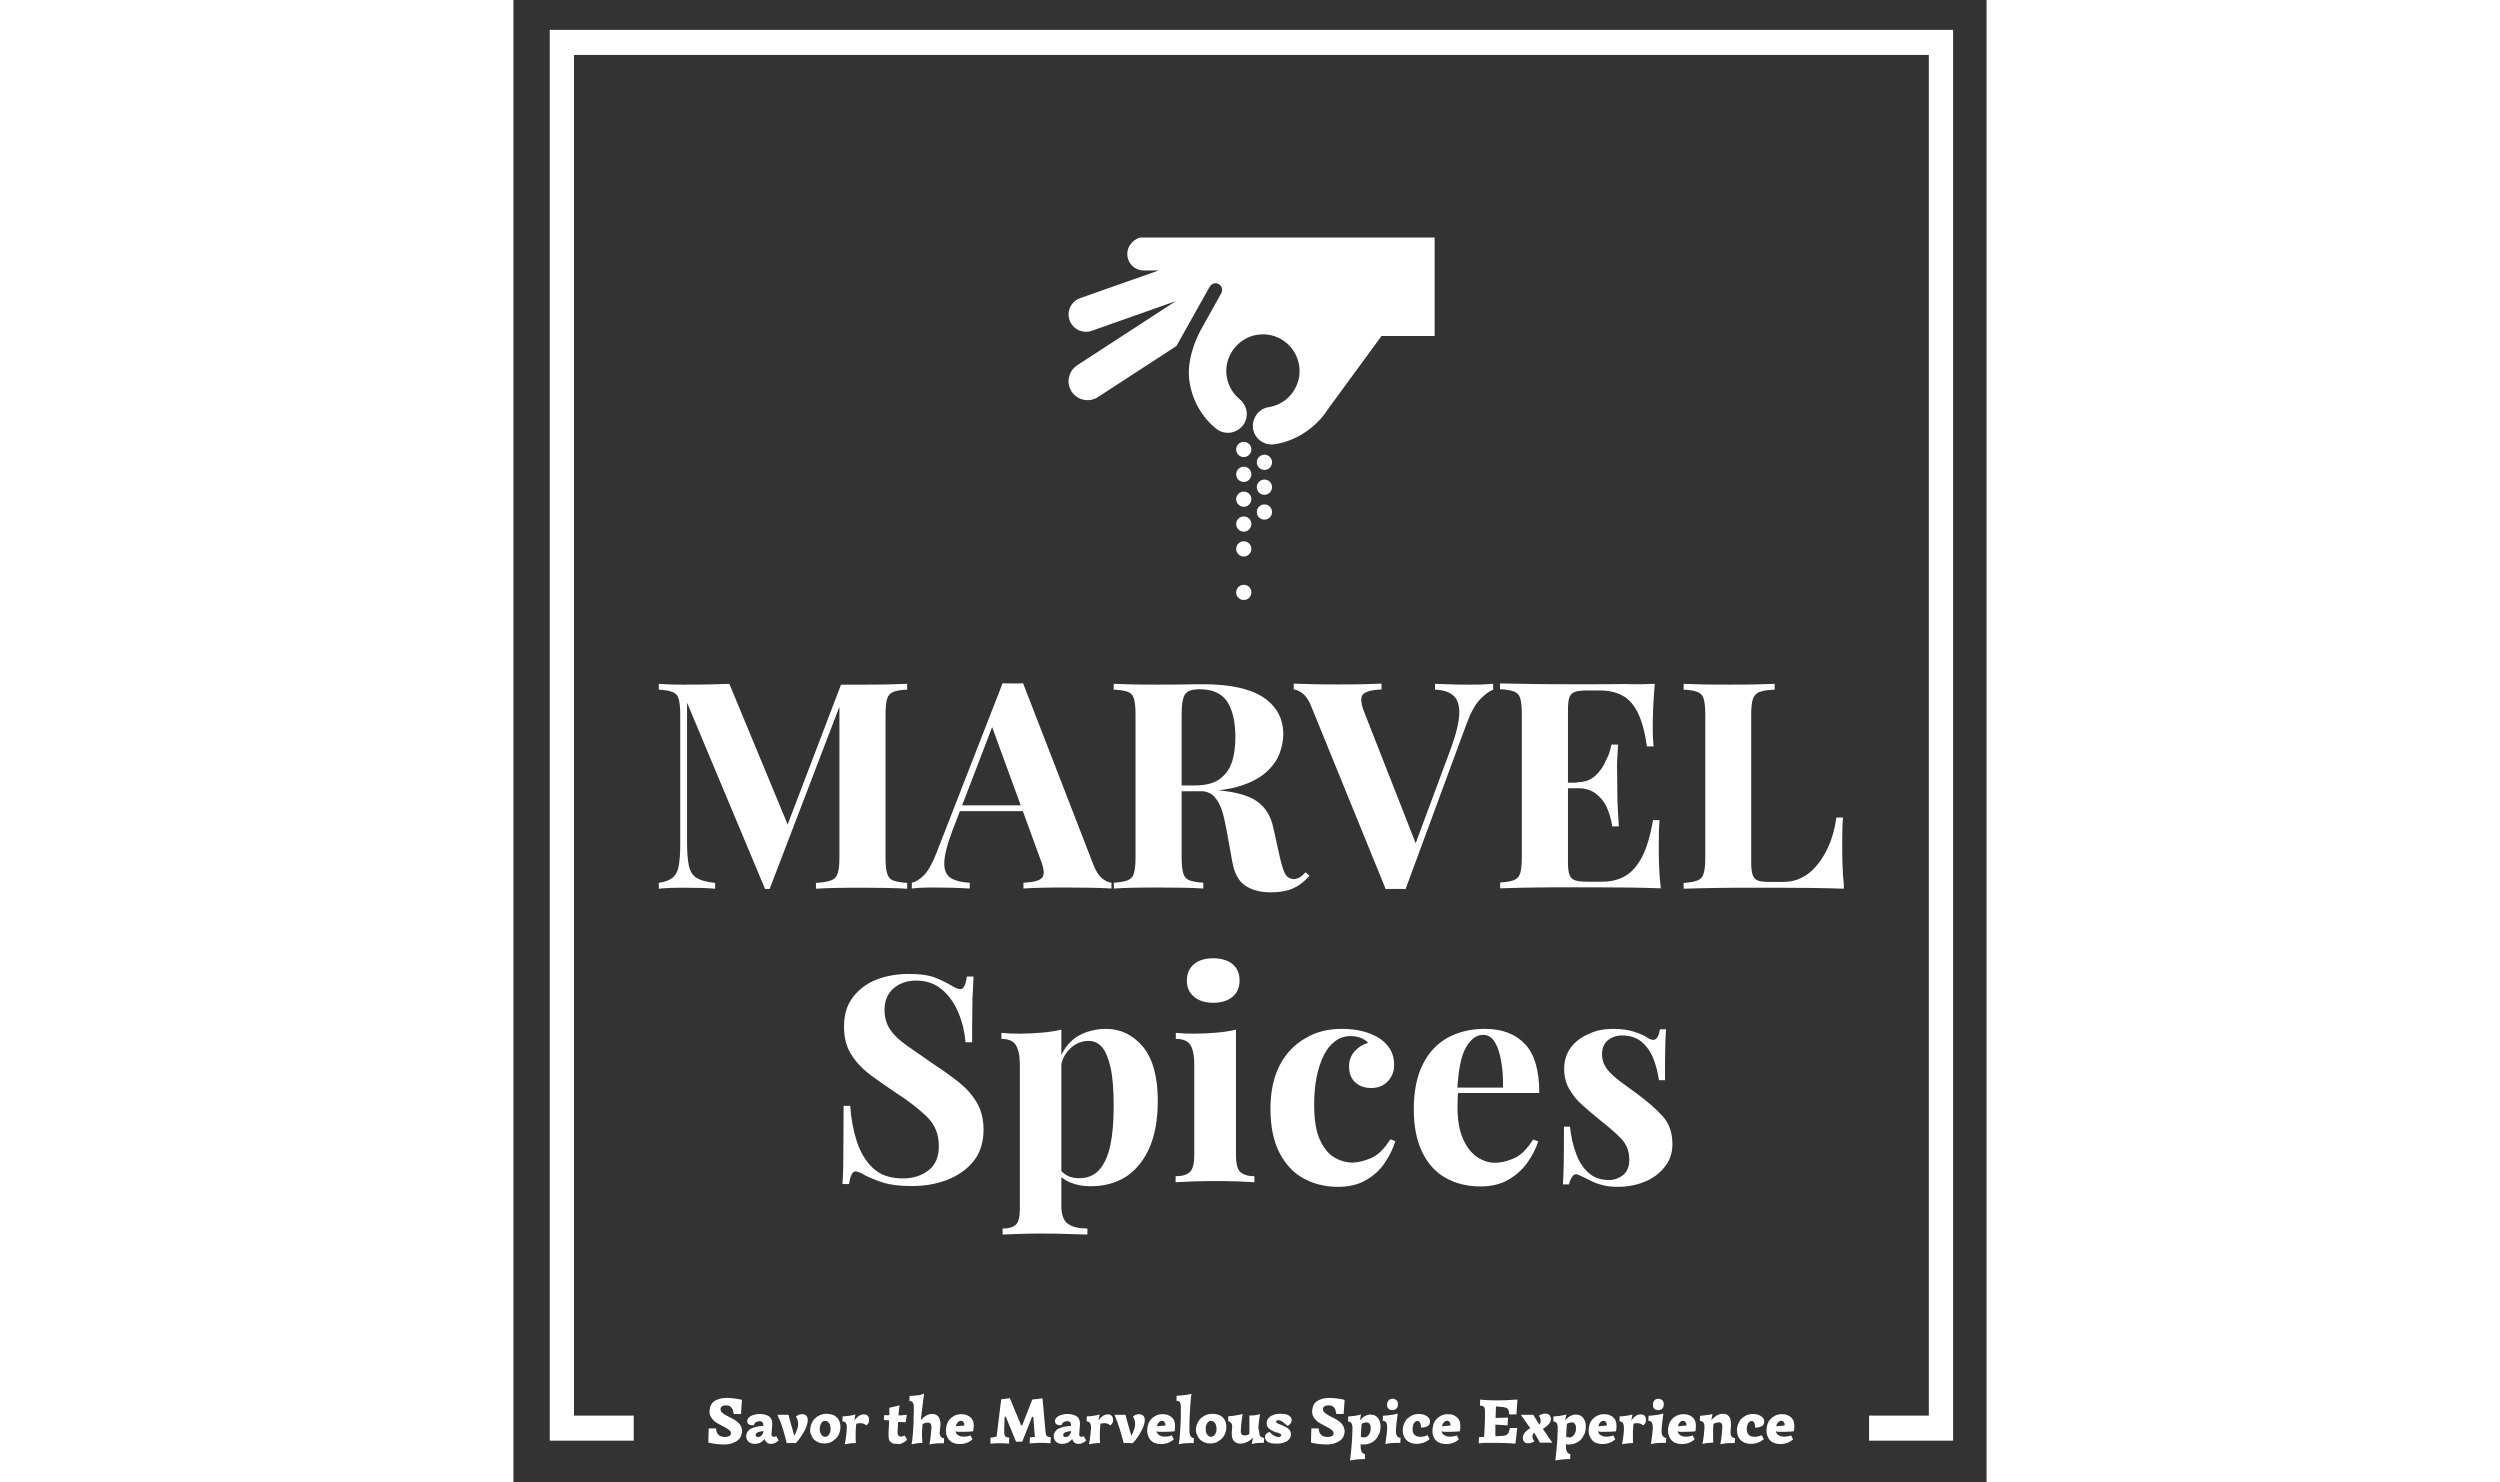 <?xml version="1.0" encoding="utf-8"?>
<!-- Generator: Adobe Illustrator 27.6.1, SVG Export Plug-In . SVG Version: 6.00 Build 0)  -->
<svg xmlns="http://www.w3.org/2000/svg" xmlns:xlink="http://www.w3.org/1999/xlink" version="1.1" id="Layer_1" x="0px" y="0px" viewBox="0 0 734.8 739.3" style="enable-background:new 0 0 734.8 739.3;" xml:space="preserve" width="140" height="83">
<rect x="0" y="0" width="734.8" height="739.3" fill="#333333" stroke="none"/>
<style type="text/css">
	.st0{display:none;fill:#B81010;}
	.st1{clip-path:url(#SVGID_00000048463389547294299990000003983586952795249086_);fill:#FFFFFF;}
	.st2{clip-path:url(#SVGID_00000020362367049536649830000018190900128457819060_);fill:#FFFFFF;}
	.st3{clip-path:url(#SVGID_00000024687426908893441920000005741005945717028498_);fill:#FFFFFF;}
	.st4{fill:#FFFFFF;}
	.st5{clip-path:url(#SVGID_00000081631999150378220980000001930541145606134178_);fill:#FFFFFF;}
	.st6{clip-path:url(#SVGID_00000135652452957261758480000000911351629846547105_);fill:#FFFFFF;}
</style>
<rect x="-132.6" y="-128.1" class="st0" width="1000" height="1000"/>
<g>
	<g>
		<defs>
			<rect id="SVGID_1_" x="18.1" y="14.9" width="700" height="704"/>
		</defs>
		<clipPath id="SVGID_00000086665857197388673950000014253868313059785364_">
			<use xlink:href="#SVGID_1_" style="overflow:visible;"/>
		</clipPath>
		<polygon style="clip-path:url(#SVGID_00000086665857197388673950000014253868313059785364_);fill:#FFFFFF;" points="17.7,718.6     17.7,14.9 718.5,14.9 718.5,718.6 676.2,718.6 676.2,706.1 706,706.1 706,27.4 30.2,27.4 30.2,706.1 60,706.1 60,718.6   "/>
	</g>
	<g>
		<defs>
			<rect id="SVGID_00000165205015538574967740000015614000327746038447_" x="96.4" y="694.9" width="543" height="33.5"/>
		</defs>
		<clipPath id="SVGID_00000131349282041914595170000006420901915332395682_">
			<use xlink:href="#SVGID_00000165205015538574967740000015614000327746038447_" style="overflow:visible;"/>
		</clipPath>
		<path style="clip-path:url(#SVGID_00000131349282041914595170000006420901915332395682_);fill:#FFFFFF;" d="M632.4,708.7    c-0.3,0-0.5,0-0.8,0.2c-0.3,0.1-0.5,0.3-0.7,0.5c-0.2,0.2-0.4,0.5-0.6,0.8c-0.2,0.3-0.3,0.7-0.4,1.2c0.4,0,0.8,0,1.3-0.1    c0.5,0,0.9-0.1,1.3-0.1c0.4,0,0.8-0.1,1.1-0.1c0.3,0,0.5-0.1,0.5-0.1v-0.2c0-0.6-0.1-1-0.4-1.4C633.4,708.9,633,708.7,632.4,708.7    z M629.7,713.9c0.1,0.4,0.2,0.7,0.4,1.1c0.2,0.3,0.5,0.6,0.8,0.8c0.3,0.2,0.7,0.4,1.2,0.6c0.4,0.1,1,0.2,1.5,0.2    c0.5,0,1.1,0,1.8-0.1c0.7-0.1,1.3-0.3,1.9-0.5l1,2c-0.9,0.7-1.8,1.3-2.9,1.7c-1.1,0.4-2.3,0.6-3.6,0.6c-1.1,0-2.1-0.2-2.9-0.5    c-0.8-0.3-1.6-0.8-2.1-1.4c-0.6-0.6-1-1.3-1.3-2.1c-0.3-0.8-0.5-1.7-0.5-2.7c0-1.1,0.2-2.1,0.5-3.1c0.3-1,0.8-1.9,1.5-2.6    c0.6-0.7,1.4-1.3,2.4-1.8c0.9-0.4,2-0.7,3.2-0.7c1,0,1.9,0.1,2.7,0.4c0.8,0.3,1.5,0.7,2,1.2c0.5,0.5,1,1.1,1.2,1.8    c0.3,0.7,0.4,1.5,0.4,2.4c0,0.3,0,0.6,0,0.9c0,0.3-0.1,0.6-0.1,0.9c0,0.3-0.1,0.6-0.1,0.9c-0.6,0.1-1.4,0.2-2.2,0.2    c-0.9,0-1.8,0.1-2.7,0.1c-0.3,0-0.7,0-1,0c-0.4,0-0.7,0-1.1,0c-0.3,0-0.7,0-1,0C630.3,714,630,714,629.7,713.9z M622.7,715.9l1,2    c-0.9,0.7-1.8,1.3-3,1.7c-1.1,0.4-2.3,0.6-3.6,0.6c-1.1,0-2-0.2-2.8-0.5c-0.8-0.3-1.6-0.8-2.1-1.3c-0.6-0.6-1-1.3-1.4-2.1    c-0.3-0.8-0.5-1.8-0.5-2.8c0-1.1,0.2-2.2,0.6-3.2c0.4-1,0.9-1.9,1.6-2.6c0.7-0.7,1.6-1.3,2.6-1.8c1-0.4,2.1-0.6,3.3-0.6    c0.8,0,1.5,0.1,2.2,0.3c0.7,0.2,1.2,0.5,1.7,0.8c0.5,0.3,0.9,0.7,1.2,1.2c0.3,0.4,0.4,0.9,0.4,1.4c0,1-0.4,1.8-1.1,2.3    c-0.8,0.5-1.9,0.8-3.4,0.8c0-0.4-0.1-0.8-0.1-1.2c-0.1-0.4-0.2-0.8-0.3-1.1c-0.1-0.3-0.3-0.5-0.5-0.7c-0.2-0.2-0.5-0.3-0.8-0.3    c-0.4,0-0.7,0.1-1,0.3c-0.3,0.2-0.6,0.5-0.8,0.8c-0.2,0.4-0.4,0.8-0.5,1.3c-0.1,0.5-0.2,1-0.2,1.7c0,0.7,0.1,1.2,0.3,1.7    c0.2,0.5,0.5,0.9,0.8,1.2c0.3,0.3,0.8,0.5,1.2,0.7c0.5,0.1,1,0.2,1.6,0.2c0.5,0,1.1-0.1,1.8-0.2    C621.4,716.3,622.1,716.1,622.7,715.9z M598.1,705.3l-0.6,3.1c0.4-0.4,0.7-0.8,1.2-1.2c0.4-0.4,0.9-0.7,1.3-1    c0.5-0.3,1-0.5,1.5-0.7c0.5-0.2,1.1-0.3,1.8-0.3c1.3,0,2.3,0.4,3,1.3c0.7,0.9,1,2.1,1,3.8c0,0.3,0,0.7,0,1.2    c0,0.4-0.1,0.8-0.1,1.2c0,0.4-0.1,0.8-0.1,1.1s0,0.6,0,0.7c0,0.4,0,0.7,0.1,1.1c0.1,0.3,0.2,0.6,0.4,0.9c0.2,0.2,0.4,0.4,0.7,0.6    c0.3,0.1,0.6,0.2,1,0.2l-0.1,2.5h-0.3c-0.8,0-1.4,0-2,0c-0.6,0-1.2,0.1-1.7,0.1c-0.5,0-1.1,0.1-1.6,0.2c-0.5,0.1-1.1,0.2-1.6,0.3    c0.1-0.8,0.3-1.5,0.4-2.4c0.1-0.8,0.2-1.6,0.3-2.4c0.1-0.8,0.1-1.5,0.2-2.2c0-0.7,0.1-1.2,0.1-1.6c0-0.4,0-0.8-0.1-1.1    c-0.1-0.3-0.2-0.5-0.3-0.7c-0.1-0.2-0.3-0.3-0.6-0.4c-0.2-0.1-0.5-0.1-0.8-0.1c-0.5,0-0.9,0.1-1.4,0.2c-0.4,0.2-0.8,0.3-1.2,0.5    c0,0.2,0,0.5-0.1,0.9c0,0.4,0,0.8-0.1,1.3c0,0.5,0,1,0,1.6c0,0.6,0,1.2,0,1.8c0,0.6,0,1.3,0,1.9c0,0.6,0,1.3,0.1,1.9    c-0.6,0-1.2,0-1.7,0.1c-0.5,0-1,0.1-1.4,0.1c-0.4,0.1-0.9,0.1-1.2,0.2c-0.4,0.1-0.8,0.2-1.1,0.2c0.1-0.8,0.3-1.5,0.4-2.3    c0.1-0.8,0.2-1.6,0.3-2.3c0.1-0.8,0.1-1.4,0.2-2.1c0-0.6,0.1-1.2,0.1-1.6c0-0.5,0-0.9-0.1-1.3c-0.1-0.4-0.2-0.7-0.4-1    c-0.2-0.3-0.4-0.5-0.7-0.6c-0.3-0.1-0.6-0.2-1.1-0.3l0.1-2.5c1.2-0.1,2.4-0.2,3.5-0.4C596.2,705.8,597.2,705.6,598.1,705.3z     M583.4,708.7c-0.3,0-0.5,0-0.8,0.2c-0.3,0.1-0.5,0.3-0.7,0.5c-0.2,0.2-0.4,0.5-0.6,0.8c-0.2,0.3-0.3,0.7-0.4,1.2    c0.4,0,0.8,0,1.3-0.1c0.5,0,0.9-0.1,1.3-0.1c0.4,0,0.8-0.1,1.1-0.1c0.3,0,0.5-0.1,0.5-0.1v-0.2c0-0.6-0.1-1-0.4-1.4    C584.4,708.9,584,708.7,583.4,708.7z M580.7,713.9c0.1,0.4,0.2,0.7,0.4,1.1c0.2,0.3,0.5,0.6,0.8,0.8c0.3,0.2,0.7,0.4,1.1,0.6    c0.4,0.1,1,0.2,1.5,0.2c0.5,0,1.1,0,1.8-0.1c0.7-0.1,1.3-0.3,1.9-0.5l1,2c-0.9,0.7-1.8,1.3-2.9,1.7c-1.1,0.4-2.2,0.6-3.6,0.6    c-1.1,0-2.1-0.2-2.9-0.5c-0.9-0.3-1.6-0.8-2.1-1.4c-0.6-0.6-1-1.3-1.3-2.1c-0.3-0.8-0.5-1.7-0.5-2.7c0-1.1,0.2-2.1,0.5-3.1    c0.3-1,0.8-1.9,1.5-2.6c0.6-0.7,1.4-1.3,2.4-1.8c0.9-0.4,2-0.7,3.2-0.7c1,0,1.9,0.1,2.7,0.4c0.8,0.3,1.5,0.7,2,1.2    c0.5,0.5,1,1.1,1.2,1.8c0.3,0.7,0.4,1.5,0.4,2.4c0,0.3,0,0.6,0,0.9c0,0.3-0.1,0.6-0.1,0.9c0,0.3-0.1,0.6-0.1,0.9    c-0.6,0.1-1.4,0.2-2.2,0.2c-0.9,0-1.8,0.1-2.7,0.1c-0.3,0-0.7,0-1,0c-0.4,0-0.7,0-1.1,0c-0.3,0-0.7,0-1,0    C581.3,714,581,714,580.7,713.9z M575,717.2l-0.1,2.5h-0.4c-1.4,0-2.6,0-3.8,0.1c-1.1,0.1-2.2,0.2-3.3,0.5    c0.1-0.7,0.2-1.4,0.3-2.2c0.1-0.7,0.2-1.4,0.3-2.1c0.1-0.7,0.1-1.4,0.2-2.1c0.1-0.7,0.1-1.4,0.1-2.1c0-1-0.2-1.8-0.5-2.3    c-0.3-0.5-0.9-0.8-1.7-0.8l0.1-2.5c1.4-0.1,2.7-0.2,4-0.4c1.2-0.2,2.4-0.4,3.4-0.7c-0.2,1.5-0.4,3-0.6,4.5c-0.2,1.5-0.3,3-0.3,4.4    c0,1,0.2,1.8,0.6,2.3C573.8,717,574.4,717.2,575,717.2z M568.4,700.5c0-0.5,0.1-0.9,0.2-1.2c0.2-0.3,0.4-0.6,0.6-0.9    c0.2-0.2,0.5-0.4,0.9-0.5c0.3-0.1,0.7-0.2,1-0.2c0.3,0,0.7,0,1,0.2c0.3,0.1,0.6,0.3,0.9,0.5c0.3,0.2,0.5,0.5,0.6,0.9    c0.2,0.4,0.2,0.8,0.2,1.2c0,0.4-0.1,0.8-0.2,1.2c-0.1,0.4-0.3,0.7-0.6,0.9c-0.2,0.3-0.5,0.5-0.9,0.6c-0.3,0.1-0.7,0.2-1.1,0.2    c-0.4,0-0.7-0.1-1.1-0.2c-0.3-0.1-0.6-0.3-0.9-0.6c-0.2-0.3-0.4-0.6-0.6-0.9C568.4,701.3,568.4,700.9,568.4,700.5z M558.7,710.1    c0,0.2,0,0.5-0.1,0.9c0,0.4-0.1,0.8-0.1,1.3c0,0.5,0,1-0.1,1.5c0,0.6,0,1.1,0,1.7c0,0.7,0,1.4,0,2.1c0,0.7,0.1,1.4,0.1,2.2    c-1.1,0-2.1,0.1-3.1,0.2c-0.9,0.1-1.7,0.3-2.4,0.4c0.1-0.8,0.2-1.5,0.4-2.3c0.1-0.8,0.2-1.6,0.3-2.3c0.1-0.8,0.1-1.4,0.2-2.1    c0-0.6,0-1.2,0-1.6c0-1-0.2-1.8-0.5-2.3c-0.4-0.5-0.9-0.8-1.7-0.8l0.1-2.5c0.6,0,1.1-0.1,1.7-0.1c0.6-0.1,1.2-0.1,1.7-0.2    c0.6-0.1,1.1-0.2,1.6-0.3c0.5-0.1,1-0.2,1.4-0.4l-0.6,3.1c0.3-0.5,0.7-0.9,1-1.3c0.4-0.4,0.8-0.7,1.2-1c0.4-0.3,0.8-0.5,1.2-0.6    c0.4-0.1,0.8-0.2,1.2-0.2c0.9,0,1.6,0.2,2,0.7c0.5,0.5,0.7,1.2,0.7,2.1c0,0.6-0.1,1.2-0.4,1.6c-0.2,0.4-0.6,0.8-0.9,1.1    c-0.2-0.1-0.4-0.3-0.6-0.4c-0.2-0.1-0.5-0.2-0.7-0.4c-0.2-0.1-0.5-0.2-0.8-0.2c-0.3-0.1-0.5-0.1-0.8-0.1c-0.2,0-0.4,0-0.6,0    c-0.2,0-0.4,0-0.7,0.1c-0.2,0-0.4,0.1-0.6,0.1C559,710,558.8,710.1,558.7,710.1z M543.7,708.7c-0.3,0-0.5,0-0.8,0.2    c-0.3,0.1-0.5,0.3-0.7,0.5c-0.2,0.2-0.4,0.5-0.6,0.8c-0.2,0.3-0.3,0.7-0.4,1.2c0.4,0,0.8,0,1.3-0.1c0.5,0,0.9-0.1,1.3-0.1    c0.4,0,0.8-0.1,1.1-0.1c0.3,0,0.5-0.1,0.5-0.1v-0.2c0-0.6-0.1-1-0.4-1.4C544.7,708.9,544.2,708.7,543.7,708.7z M541,713.9    c0.1,0.4,0.2,0.7,0.4,1.1c0.2,0.3,0.5,0.6,0.8,0.8c0.3,0.2,0.7,0.4,1.2,0.6c0.4,0.1,1,0.2,1.5,0.2c0.5,0,1.1,0,1.8-0.1    c0.7-0.1,1.3-0.3,1.9-0.5l1,2c-0.9,0.7-1.8,1.3-2.9,1.7c-1.1,0.4-2.3,0.6-3.6,0.6c-1.1,0-2.1-0.2-2.9-0.5    c-0.9-0.3-1.6-0.8-2.1-1.4s-1-1.3-1.3-2.1c-0.3-0.8-0.5-1.7-0.5-2.7c0-1.1,0.2-2.1,0.5-3.1c0.3-1,0.8-1.9,1.5-2.6    c0.6-0.7,1.4-1.3,2.4-1.8c0.9-0.4,2-0.7,3.2-0.7c1,0,1.9,0.1,2.7,0.4c0.8,0.3,1.5,0.7,2,1.2c0.5,0.5,1,1.1,1.2,1.8    c0.3,0.7,0.4,1.5,0.4,2.4c0,0.3,0,0.6,0,0.9c0,0.3-0.1,0.6-0.1,0.9c0,0.3-0.1,0.6-0.1,0.9c-0.6,0.1-1.4,0.2-2.2,0.2    c-0.9,0-1.8,0.1-2.7,0.1c-0.3,0-0.7,0-1,0c-0.4,0-0.7,0-1.1,0c-0.3,0-0.7,0-1,0C541.5,714,541.2,714,541,713.9z M528,709.5    c-0.4,0-0.9,0.1-1.3,0.2c-0.4,0.1-0.8,0.3-1.2,0.5c-0.1,0.7-0.1,1.4-0.2,2.1c0,0.8-0.1,1.4-0.1,2.1c0,0.8-0.1,1.5-0.1,2.3    c0.3,0.1,0.6,0.1,0.9,0.2c0.3,0,0.6,0.1,0.9,0.1c0.4,0,0.8-0.1,1.2-0.4c0.4-0.2,0.7-0.6,1-1c0.3-0.4,0.5-0.9,0.7-1.5    c0.2-0.6,0.2-1.2,0.2-1.9c0-0.9-0.2-1.6-0.6-2C529.1,709.7,528.6,709.5,528,709.5z M525,720.1l0,1.5c0,0.4,0,0.8,0.1,1.2    c0.1,0.4,0.2,0.8,0.3,1.2c0.2,0.4,0.4,0.6,0.7,0.9c0.3,0.2,0.7,0.3,1.1,0.4l-0.1,2.5h-0.3c-1.4,0-2.6,0.1-3.8,0.2    c-1.1,0.1-2.2,0.3-3.3,0.5c0.2-1.5,0.3-3,0.5-4.5c0.1-1.5,0.3-3,0.4-4.5c0.1-1.4,0.2-2.8,0.2-4.1c0.1-1.3,0.1-2.4,0.1-3.3    c0-1-0.2-1.7-0.5-2.2c-0.3-0.5-0.9-0.8-1.7-0.9l0.1-2.5c0.6,0,1.1-0.1,1.7-0.1c0.6-0.1,1.2-0.1,1.7-0.2c0.6-0.1,1.1-0.2,1.6-0.3    c0.5-0.1,1-0.2,1.4-0.4l-0.6,3c0.5-0.6,1-1,1.4-1.4c0.5-0.4,0.9-0.7,1.4-0.9c0.5-0.2,0.9-0.4,1.4-0.5c0.5-0.1,0.9-0.1,1.3-0.1    c0.8,0,1.5,0.2,2.1,0.5c0.6,0.3,1.1,0.8,1.5,1.3c0.4,0.5,0.7,1.2,0.9,1.8c0.2,0.7,0.3,1.4,0.3,2.1c0,1.5-0.2,2.9-0.7,4    c-0.5,1.1-1.1,2.1-1.9,2.9c-0.8,0.8-1.7,1.3-2.6,1.7c-1,0.4-2,0.6-3,0.6c-0.1,0-0.2,0-0.4,0c-0.2,0-0.3,0-0.5,0    c-0.2,0-0.3,0-0.5,0C525.2,720.1,525.1,720.1,525,720.1z M507.2,712.4l-4.7-6.7h6.2c0.5,0.8,1,1.7,1.5,2.5c0.5,0.9,1,1.6,1.5,2.4    c0.1-0.1,0.2-0.2,0.3-0.4c0.1-0.1,0.2-0.3,0.2-0.5c0.1-0.2,0.1-0.3,0.1-0.5c0-0.2,0.1-0.3,0.1-0.5c0-0.4-0.1-0.8-0.2-1.2    c-0.1-0.4-0.4-0.8-0.7-1.3c0.4-0.3,0.9-0.6,1.5-0.8c0.5-0.2,1.1-0.3,1.7-0.3c0.5,0,0.9,0.1,1.2,0.2c0.4,0.1,0.6,0.3,0.9,0.6    c0.2,0.2,0.4,0.5,0.5,0.8c0.1,0.3,0.2,0.6,0.2,1c0,0.6-0.1,1.1-0.3,1.5c-0.2,0.5-0.5,0.9-0.9,1.3c-0.4,0.4-0.8,0.8-1.3,1.2    c-0.5,0.4-1,0.7-1.5,1.1c0.5,0.8,1,1.5,1.4,2c0.4,0.6,0.8,1.1,1.1,1.6c0.3,0.5,0.7,1,1,1.5c0.4,0.5,0.7,1,1.2,1.7h-6.2    c-0.5-0.8-1-1.7-1.4-2.5c-0.5-0.8-1-1.6-1.5-2.5c-0.3,0.3-0.5,0.6-0.6,0.9c-0.2,0.3-0.2,0.7-0.2,1.1c0,0.4,0.1,0.8,0.2,1.2    c0.2,0.4,0.4,0.7,0.8,1.1c-0.4,0.3-0.9,0.5-1.4,0.7c-0.5,0.2-1.1,0.3-1.7,0.3c-0.9,0-1.6-0.2-2-0.7c-0.5-0.5-0.7-1.2-0.7-2    c0-0.5,0.1-1,0.3-1.5c0.2-0.5,0.5-0.9,0.9-1.4c0.4-0.4,0.8-0.8,1.3-1.2C506.2,713,506.7,712.7,507.2,712.4z M489.8,716.4l3.7-0.2    c0.6,0,1.1-0.1,1.5-0.3c0.4-0.2,0.7-0.4,1-0.7c0.3-0.3,0.5-0.7,0.6-1.2c0.2-0.5,0.3-1,0.4-1.7h3.7l-0.9,7.8    c-1.7-0.1-3.5-0.3-5.4-0.3c-1.9-0.1-3.8-0.1-5.8-0.1c-0.6,0-1.2,0-1.8,0c-0.6,0-1.2,0-1.7,0c-0.6,0-1.2,0-1.8,0.1    c-0.6,0-1.2,0.1-1.8,0.1l0.1-3c0.3,0,0.6-0.1,0.9-0.1c0.3,0,0.6,0,0.9-0.1c0.3,0,0.6,0,0.8,0c0-0.5,0.1-1.1,0.1-1.8    c0-0.7,0.1-1.4,0.1-2.2c0-0.8,0.1-1.6,0.1-2.4c0-0.8,0.1-1.6,0.1-2.4c0-0.8,0-1.5,0-2.2c0-0.7,0-1.2,0-1.7c0-0.6,0-1-0.1-1.4    c-0.1-0.4-0.2-0.6-0.4-0.8c-0.2-0.2-0.4-0.3-0.6-0.4s-0.5-0.2-0.8-0.2l-0.6-0.1l0.1-3c0.6,0.1,1.3,0.1,2,0.2c0.6,0,1.3,0.1,2,0.1    c0.7,0,1.4,0.1,2.1,0.1c0.8,0,1.5,0,2.4,0c1.6,0,3.2,0,4.9-0.1c1.7-0.1,3.4-0.2,5.2-0.3l-0.5,7.4h-3.6l-0.1-0.9    c-0.1-0.4-0.1-0.8-0.2-1.1c-0.1-0.3-0.3-0.6-0.5-0.8c-0.2-0.2-0.5-0.4-0.8-0.5c-0.3-0.1-0.7-0.2-1.2-0.3l-3.8-0.4l-0.2,5.8    l6.2-0.2l-0.2,3.9l-6.1-0.4L489.8,716.4z M465.7,708.7c-0.3,0-0.5,0-0.8,0.2c-0.3,0.1-0.5,0.3-0.7,0.5c-0.2,0.2-0.4,0.5-0.6,0.8    c-0.2,0.3-0.3,0.7-0.4,1.2c0.4,0,0.8,0,1.3-0.1c0.5,0,0.9-0.1,1.3-0.1c0.4,0,0.8-0.1,1.1-0.1c0.3,0,0.5-0.1,0.5-0.1v-0.2    c0-0.6-0.1-1-0.4-1.4C466.7,708.9,466.3,708.7,465.7,708.7z M463,713.9c0.1,0.4,0.2,0.7,0.4,1.1c0.2,0.3,0.5,0.6,0.8,0.8    c0.3,0.2,0.7,0.4,1.2,0.6c0.4,0.1,1,0.2,1.5,0.2c0.5,0,1.1,0,1.8-0.1c0.7-0.1,1.3-0.3,1.9-0.5l1,2c-0.9,0.7-1.8,1.3-2.9,1.7    c-1.1,0.4-2.3,0.6-3.6,0.6c-1.1,0-2.1-0.2-2.9-0.5c-0.8-0.3-1.6-0.8-2.1-1.4c-0.6-0.6-1-1.3-1.3-2.1c-0.3-0.8-0.4-1.7-0.4-2.7    c0-1.1,0.2-2.1,0.5-3.1c0.3-1,0.8-1.9,1.5-2.6c0.6-0.7,1.4-1.3,2.4-1.8c0.9-0.4,2-0.7,3.2-0.7c1,0,1.9,0.1,2.7,0.4    c0.8,0.3,1.5,0.7,2,1.2c0.5,0.5,1,1.1,1.2,1.8c0.3,0.7,0.4,1.5,0.4,2.4c0,0.3,0,0.6,0,0.9c0,0.3-0.1,0.6-0.1,0.9    c0,0.3-0.1,0.6-0.1,0.9c-0.6,0.1-1.4,0.2-2.2,0.2c-0.9,0-1.8,0.1-2.7,0.1c-0.3,0-0.7,0-1,0c-0.4,0-0.7,0-1.1,0c-0.4,0-0.7,0-1,0    C463.6,714,463.3,714,463,713.9z M456,715.9l1,2c-0.9,0.7-1.8,1.3-3,1.7c-1.1,0.4-2.3,0.6-3.6,0.6c-1.1,0-2-0.2-2.8-0.5    c-0.8-0.3-1.6-0.8-2.1-1.3c-0.6-0.6-1-1.3-1.4-2.1c-0.3-0.8-0.5-1.8-0.5-2.8c0-1.1,0.2-2.2,0.6-3.2c0.4-1,0.9-1.9,1.6-2.6    c0.7-0.7,1.6-1.3,2.6-1.8c1-0.4,2.1-0.6,3.3-0.6c0.8,0,1.5,0.1,2.2,0.3c0.7,0.2,1.2,0.5,1.7,0.8c0.5,0.3,0.9,0.7,1.2,1.2    c0.3,0.4,0.4,0.9,0.4,1.4c0,1-0.4,1.8-1.1,2.3c-0.8,0.5-1.9,0.8-3.4,0.8c0-0.4-0.1-0.8-0.1-1.2c-0.1-0.4-0.2-0.8-0.3-1.1    c-0.1-0.3-0.3-0.5-0.5-0.7c-0.2-0.2-0.5-0.3-0.8-0.3c-0.4,0-0.7,0.1-1,0.3c-0.3,0.2-0.6,0.5-0.8,0.8c-0.2,0.4-0.4,0.8-0.5,1.3    c-0.1,0.5-0.2,1-0.2,1.7c0,0.7,0.1,1.2,0.3,1.7c0.2,0.5,0.4,0.9,0.8,1.2c0.3,0.3,0.8,0.5,1.2,0.7c0.5,0.1,1,0.2,1.6,0.2    c0.5,0,1.1-0.1,1.8-0.2C454.7,716.3,455.4,716.1,456,715.9z M442.5,717.2l-0.1,2.5H442c-1.4,0-2.6,0-3.8,0.1    c-1.1,0.1-2.2,0.2-3.3,0.5c0.1-0.7,0.2-1.4,0.3-2.2c0.1-0.7,0.2-1.4,0.3-2.1c0.1-0.7,0.2-1.4,0.2-2.1c0.1-0.7,0.1-1.4,0.1-2.1    c0-1-0.2-1.8-0.5-2.3c-0.3-0.5-0.9-0.8-1.7-0.8l0.1-2.5c1.4-0.1,2.7-0.2,4-0.4c1.2-0.2,2.4-0.4,3.4-0.7c-0.2,1.5-0.4,3-0.6,4.5    c-0.2,1.5-0.3,3-0.3,4.4c0,1,0.2,1.8,0.6,2.3C441.3,717,441.8,717.2,442.5,717.2z M435.8,700.5c0-0.5,0.1-0.9,0.2-1.2    c0.2-0.3,0.4-0.6,0.6-0.9c0.2-0.2,0.5-0.4,0.9-0.5c0.3-0.1,0.7-0.2,1-0.2c0.3,0,0.7,0,1,0.2c0.3,0.1,0.6,0.3,0.9,0.5    c0.3,0.2,0.5,0.5,0.6,0.9c0.2,0.4,0.2,0.8,0.2,1.2c0,0.4-0.1,0.8-0.2,1.2c-0.1,0.4-0.3,0.7-0.6,0.9c-0.2,0.3-0.5,0.5-0.9,0.6    c-0.3,0.1-0.7,0.2-1.1,0.2c-0.4,0-0.7-0.1-1.1-0.2c-0.3-0.1-0.6-0.3-0.9-0.6c-0.2-0.3-0.4-0.6-0.6-0.9    C435.9,701.3,435.8,700.9,435.8,700.5z M425.6,709.5c-0.4,0-0.9,0.1-1.3,0.2c-0.4,0.1-0.8,0.3-1.2,0.5c-0.1,0.7-0.1,1.4-0.2,2.1    c0,0.8-0.1,1.4-0.1,2.1c0,0.8-0.1,1.5-0.1,2.3c0.3,0.1,0.6,0.1,0.9,0.2c0.3,0,0.6,0.1,0.9,0.1c0.4,0,0.8-0.1,1.2-0.4    c0.4-0.2,0.7-0.6,1-1c0.3-0.4,0.5-0.9,0.7-1.5c0.2-0.6,0.2-1.2,0.2-1.9c0-0.9-0.2-1.6-0.6-2C426.7,709.7,426.2,709.5,425.6,709.5z     M422.6,720.1l0,1.5c0,0.4,0,0.8,0.1,1.2c0.1,0.4,0.2,0.8,0.3,1.2c0.2,0.4,0.4,0.6,0.7,0.9c0.3,0.2,0.6,0.3,1.1,0.4l-0.1,2.5h-0.3    c-1.4,0-2.6,0.1-3.8,0.2c-1.1,0.1-2.2,0.3-3.3,0.5c0.2-1.5,0.3-3,0.5-4.5c0.1-1.5,0.3-3,0.4-4.5c0.1-1.4,0.2-2.8,0.2-4.1    c0.1-1.3,0.1-2.4,0.1-3.3c0-1-0.2-1.7-0.5-2.2c-0.3-0.5-0.9-0.8-1.7-0.9l0.1-2.5c0.6,0,1.1-0.1,1.7-0.1c0.6-0.1,1.2-0.1,1.7-0.2    c0.6-0.1,1.1-0.2,1.6-0.3c0.5-0.1,1-0.2,1.4-0.4l-0.6,3c0.5-0.6,1-1,1.4-1.4c0.5-0.4,0.9-0.7,1.4-0.9c0.5-0.2,0.9-0.4,1.4-0.5    c0.5-0.1,0.9-0.1,1.3-0.1c0.8,0,1.5,0.2,2.1,0.5c0.6,0.3,1.1,0.8,1.5,1.3c0.4,0.5,0.7,1.2,0.9,1.8c0.2,0.7,0.3,1.4,0.3,2.1    c0,1.5-0.2,2.9-0.7,4c-0.5,1.1-1.1,2.1-1.9,2.9c-0.8,0.8-1.6,1.3-2.6,1.7c-1,0.4-2,0.6-3,0.6c-0.1,0-0.2,0-0.4,0    c-0.2,0-0.3,0-0.5,0c-0.2,0-0.3,0-0.5,0C422.8,720.1,422.7,720.1,422.6,720.1z M406.4,701c-0.8,0-1.4,0.2-1.9,0.5    c-0.5,0.3-0.7,0.8-0.7,1.4c0,0.3,0.1,0.6,0.2,0.9c0.1,0.3,0.3,0.5,0.6,0.8c0.2,0.2,0.5,0.5,0.9,0.7c0.4,0.2,0.7,0.4,1.1,0.7    l2.7,1.4c0.7,0.3,1.3,0.7,1.9,1.1c0.6,0.4,1.2,0.9,1.7,1.4c0.5,0.5,0.9,1.1,1.2,1.8c0.3,0.7,0.5,1.4,0.5,2.3    c0,0.8-0.2,1.5-0.5,2.3c-0.3,0.8-0.8,1.5-1.6,2.1c-0.7,0.6-1.7,1.1-2.8,1.5c-1.2,0.4-2.6,0.6-4.2,0.6c-0.7,0-1.4,0-2.1-0.1    c-0.7,0-1.4-0.1-2.1-0.2c-0.7-0.1-1.3-0.2-1.9-0.3c-0.6-0.1-1.1-0.2-1.6-0.4l0.2-7h3.6l0.1,0.5c0,0.4,0.1,0.8,0.3,1.3    c0.1,0.4,0.4,0.9,0.7,1.2c0.3,0.4,0.8,0.7,1.3,0.9c0.5,0.2,1.3,0.4,2.2,0.4c0.8,0,1.5-0.2,2.1-0.5c0.5-0.3,0.8-0.8,0.8-1.4    c0-0.3-0.1-0.6-0.2-0.8c-0.1-0.3-0.3-0.5-0.6-0.7c-0.2-0.2-0.6-0.5-0.9-0.7c-0.4-0.2-0.8-0.5-1.2-0.7l-3-1.6    c-0.6-0.3-1.3-0.7-1.8-1.1c-0.6-0.4-1.1-0.9-1.5-1.4c-0.5-0.5-0.8-1.1-1.1-1.7c-0.3-0.6-0.4-1.4-0.4-2.2c0-0.5,0.1-1,0.2-1.6    c0.1-0.5,0.3-1,0.5-1.5c0.2-0.5,0.6-0.9,1-1.4c0.4-0.4,0.9-0.8,1.6-1.1c0.6-0.3,1.4-0.6,2.2-0.8c0.9-0.2,1.9-0.3,3-0.3    c0.7,0,1.4,0,2.1,0.1c0.7,0,1.4,0.1,2.1,0.2c0.7,0.1,1.3,0.2,1.9,0.3c0.6,0.1,1.1,0.2,1.6,0.4l-0.5,7h-3.6l-0.1-0.4    c-0.1-0.4-0.2-0.8-0.3-1.3c-0.1-0.5-0.3-0.9-0.6-1.3c-0.3-0.4-0.6-0.7-1.1-1C407.8,701.1,407.2,701,406.4,701z M380.2,714.4    c-0.7-0.3-1.4-0.6-2-0.9c-0.6-0.3-1-0.6-1.4-1c-0.4-0.3-0.7-0.7-0.8-1.2c-0.2-0.4-0.3-0.9-0.3-1.5c0-0.5,0.1-1.1,0.4-1.6    c0.3-0.6,0.7-1.1,1.2-1.5c0.6-0.4,1.3-0.8,2.2-1.1c0.9-0.3,2-0.4,3.3-0.4c0.8,0,1.5,0.1,2.2,0.2c0.7,0.1,1.2,0.3,1.7,0.6    c0.5,0.3,0.8,0.6,1.1,1c0.3,0.4,0.4,0.8,0.4,1.3c0,0.6-0.2,1.2-0.6,1.8c-0.4,0.5-0.9,0.9-1.6,1.1c-0.3-0.3-0.6-0.6-1-0.9    c-0.3-0.3-0.7-0.6-1.1-0.9c-0.4-0.3-0.8-0.5-1.2-0.7c-0.4-0.2-0.8-0.3-1.2-0.3c-0.3,0-0.6,0.1-0.8,0.2c-0.2,0.1-0.3,0.3-0.3,0.6    c0,0.2,0.1,0.3,0.2,0.4c0.2,0.1,0.4,0.3,0.6,0.4c0.2,0.1,0.5,0.2,0.8,0.4c0.3,0.1,0.6,0.2,0.9,0.3l0.4,0.2c0.8,0.3,1.6,0.7,2.1,1    c0.6,0.3,1.1,0.7,1.4,1c0.4,0.4,0.6,0.8,0.8,1.2c0.2,0.4,0.2,0.9,0.2,1.4c0,0.6-0.1,1.1-0.4,1.7c-0.3,0.6-0.7,1-1.3,1.5    c-0.6,0.4-1.4,0.8-2.3,1c-0.9,0.3-2,0.4-3.3,0.4c-0.8,0-1.6-0.1-2.3-0.2c-0.7-0.1-1.3-0.3-1.8-0.6c-0.5-0.3-0.9-0.6-1.1-1    c-0.3-0.4-0.4-0.8-0.4-1.4c0-0.7,0.2-1.3,0.6-1.7c0.4-0.4,1-0.8,1.7-1c0.2,0.2,0.4,0.5,0.7,0.8c0.3,0.3,0.6,0.6,1,0.8    c0.4,0.3,0.8,0.5,1.3,0.7c0.5,0.2,1,0.3,1.5,0.3c0.4,0,0.7-0.1,0.9-0.3c0.3-0.2,0.4-0.4,0.4-0.7c0-0.2-0.1-0.3-0.3-0.5    c-0.2-0.1-0.5-0.3-0.8-0.4c-0.3-0.1-0.6-0.3-1-0.4C380.9,714.7,380.5,714.6,380.2,714.4z M372,714.2c0,1,0.2,1.7,0.6,2.2    c0.4,0.5,1,0.8,1.8,0.8l-0.1,2.5H374c-0.6,0-1.2,0-1.7,0c-0.5,0-1,0.1-1.4,0.1c-0.4,0.1-0.9,0.1-1.3,0.2c-0.4,0.1-0.9,0.2-1.3,0.3    l0.6-3.3c-0.3,0.4-0.6,0.7-1.1,1.1c-0.5,0.4-1,0.7-1.5,1c-0.6,0.3-1.1,0.5-1.8,0.7c-0.6,0.2-1.3,0.3-1.9,0.3    c-0.6,0-1.2-0.1-1.7-0.3c-0.5-0.2-1-0.5-1.4-0.9c-0.4-0.4-0.7-0.9-0.9-1.5c-0.2-0.6-0.3-1.3-0.3-2.1c0-0.7,0-1.4,0.1-2    c0.1-0.7,0.1-1.3,0.1-1.8c0-0.3,0-0.6-0.1-0.9c-0.1-0.3-0.2-0.5-0.4-0.8c-0.2-0.2-0.4-0.4-0.6-0.6c-0.2-0.1-0.5-0.2-0.9-0.3    l0.1-2.5c0.7,0,1.4-0.1,2-0.1c0.6-0.1,1.3-0.2,1.8-0.3c0.6-0.1,1.1-0.2,1.7-0.3c0.5-0.1,1.1-0.3,1.6-0.4c-0.1,0.7-0.2,1.4-0.3,2.2    s-0.2,1.6-0.3,2.4c-0.1,0.8-0.1,1.6-0.2,2.3c0,0.7-0.1,1.4-0.1,1.9c0,0.4,0.1,0.7,0.2,0.9c0.1,0.2,0.2,0.4,0.4,0.6    c0.2,0.2,0.4,0.3,0.6,0.3c0.2,0.1,0.5,0.1,0.8,0.1c0.4,0,0.9-0.1,1.3-0.2c0.4-0.2,0.8-0.3,1-0.5c0-0.2,0-0.5,0-0.9    c0-0.4,0-0.8,0-1.2c0-0.5,0-1,0-1.5c0-0.5,0-1.1,0-1.6c0-0.6,0-1.3,0-2c0-0.7,0-1.4-0.1-2c1.1,0,2.1-0.1,3-0.2    c0.9-0.2,1.7-0.3,2.4-0.5c-0.2,0.9-0.3,1.8-0.4,2.7c-0.1,0.9-0.2,1.8-0.3,2.6c-0.1,0.8-0.1,1.5-0.1,2.1    C372,713.4,372,713.9,372,714.2z M345.3,712.8c0,0.6,0.1,1.1,0.2,1.6c0.1,0.5,0.3,0.9,0.6,1.2c0.2,0.3,0.5,0.6,0.8,0.8    c0.3,0.2,0.7,0.3,1,0.3c0.4,0,0.8-0.1,1.1-0.3c0.3-0.2,0.6-0.4,0.9-0.8c0.2-0.3,0.4-0.8,0.6-1.2c0.1-0.5,0.2-1,0.2-1.6    c0-0.6-0.1-1.2-0.2-1.7c-0.1-0.5-0.3-0.9-0.6-1.3c-0.2-0.4-0.5-0.6-0.9-0.8c-0.3-0.2-0.7-0.3-1.1-0.3c-0.4,0-0.7,0.1-1,0.3    c-0.3,0.2-0.6,0.5-0.8,0.8c-0.2,0.3-0.4,0.8-0.6,1.3C345.3,711.6,345.3,712.1,345.3,712.8z M340.4,713.3c0-1,0.2-2,0.6-3    c0.4-1,0.9-1.8,1.6-2.6c0.7-0.7,1.6-1.3,2.6-1.8c1-0.4,2.1-0.7,3.4-0.7c1.2,0,2.3,0.2,3.1,0.5c0.9,0.3,1.6,0.8,2.2,1.4    c0.6,0.6,1,1.3,1.3,2.1c0.3,0.8,0.4,1.7,0.4,2.6c0,1.2-0.2,2.2-0.6,3.2c-0.4,1-1,1.9-1.7,2.6c-0.7,0.7-1.6,1.3-2.5,1.8    c-1,0.4-2,0.6-3,0.6c-1.3,0-2.4-0.2-3.3-0.6c-0.9-0.4-1.6-0.9-2.2-1.5c-0.6-0.6-1-1.4-1.2-2.2    C340.6,715.1,340.4,714.2,340.4,713.3z M337.2,713.9c0,0.4,0,0.8,0.1,1.2c0.1,0.4,0.2,0.8,0.4,1.1c0.2,0.3,0.4,0.6,0.7,0.8    c0.3,0.2,0.6,0.3,1,0.3l-0.1,2.5H339c-0.7,0-1.3,0-2,0c-0.6,0-1.2,0.1-1.8,0.1c-0.6,0-1.1,0.1-1.7,0.2c-0.5,0.1-1.1,0.2-1.6,0.3    c0.3-1.9,0.5-3.8,0.6-5.6c0.1-1.8,0.2-3.5,0.3-5.1c0.1-1.6,0.1-3.1,0.1-4.4c0-1.3,0-2.5,0-3.6c0-1-0.2-1.7-0.5-2.2    c-0.3-0.5-0.9-0.8-1.7-0.8l0.1-2.5c0.6,0,1.2-0.1,1.9-0.1c0.7-0.1,1.4-0.2,2-0.2c0.7-0.1,1.3-0.2,1.9-0.3c0.6-0.1,1.1-0.2,1.6-0.4    c-0.3,2.3-0.5,4.3-0.6,6.2c-0.1,1.9-0.2,3.6-0.3,5.2c-0.1,1.6-0.1,2.9-0.1,4.2C337.2,711.9,337.2,713,337.2,713.9z M323.5,708.7    c-0.3,0-0.5,0-0.8,0.2c-0.3,0.1-0.5,0.3-0.7,0.5c-0.2,0.2-0.4,0.5-0.6,0.8c-0.2,0.3-0.3,0.7-0.4,1.2c0.4,0,0.8,0,1.3-0.1    c0.5,0,0.9-0.1,1.3-0.1c0.4,0,0.8-0.1,1.1-0.1c0.3,0,0.5-0.1,0.5-0.1v-0.2c0-0.6-0.1-1-0.4-1.4    C324.5,708.9,324.1,708.7,323.5,708.7z M320.8,713.9c0.1,0.4,0.2,0.7,0.4,1.1c0.2,0.3,0.5,0.6,0.8,0.8c0.3,0.2,0.7,0.4,1.2,0.6    c0.4,0.1,1,0.2,1.5,0.2c0.5,0,1.1,0,1.8-0.1c0.7-0.1,1.3-0.3,1.9-0.5l1,2c-0.9,0.7-1.8,1.3-2.9,1.7c-1.1,0.4-2.3,0.6-3.6,0.6    c-1.1,0-2.1-0.2-2.9-0.5c-0.9-0.3-1.6-0.8-2.1-1.4c-0.6-0.6-1-1.3-1.3-2.1c-0.3-0.8-0.5-1.7-0.5-2.7c0-1.1,0.2-2.1,0.5-3.1    c0.3-1,0.8-1.9,1.5-2.6c0.6-0.7,1.4-1.3,2.4-1.8c0.9-0.4,2-0.7,3.2-0.7c1,0,1.9,0.1,2.7,0.4c0.8,0.3,1.5,0.7,2,1.2    c0.5,0.5,1,1.1,1.2,1.8c0.3,0.7,0.4,1.5,0.4,2.4c0,0.3,0,0.6,0,0.9c0,0.3-0.1,0.6-0.1,0.9c0,0.3-0.1,0.6-0.1,0.9    c-0.6,0.1-1.4,0.2-2.2,0.2c-0.9,0-1.8,0.1-2.7,0.1c-0.3,0-0.7,0-1,0c-0.4,0-0.7,0-1.1,0c-0.4,0-0.7,0-1,0    C321.4,714,321.1,714,320.8,713.9z M299.8,705.7h5.5c0.2,1,0.5,1.9,0.7,2.7c0.2,0.8,0.4,1.7,0.7,2.5c0.2,0.8,0.5,1.7,0.7,2.5    c0.3,0.9,0.5,1.8,0.8,2.8c0.3-0.5,0.6-1.1,0.8-1.6c0.2-0.6,0.4-1.1,0.6-1.6c0.2-0.5,0.3-1,0.4-1.5c0.1-0.5,0.1-0.9,0.1-1.3    c0-0.8-0.1-1.4-0.3-2c-0.2-0.6-0.5-1.1-0.8-1.6c0.2-0.2,0.5-0.4,0.7-0.5c0.2-0.1,0.5-0.3,0.7-0.4c0.2-0.1,0.5-0.2,0.7-0.2    c0.3,0,0.5-0.1,0.9-0.1c1,0,1.7,0.3,2.2,0.8c0.5,0.5,0.7,1.2,0.7,2.2c0,0.7-0.1,1.5-0.4,2.3c-0.2,0.9-0.6,1.8-1.1,2.7    c-0.5,1-1.1,2-1.8,3.1c-0.7,1.1-1.6,2.2-2.6,3.3h-4.6c-0.3-1.2-0.6-2.4-1-3.6c-0.3-1.2-0.7-2.3-1-3.5c-0.4-1.2-0.8-2.3-1.2-3.5    C300.8,708.1,300.3,706.9,299.8,705.7z M292.8,710.1c0,0.2,0,0.5-0.1,0.9c0,0.4,0,0.8-0.1,1.3c0,0.5,0,1-0.1,1.5    c0,0.6,0,1.1,0,1.7c0,0.7,0,1.4,0,2.1c0,0.7,0.1,1.4,0.1,2.2c-1.1,0-2.1,0.1-3.1,0.2c-0.9,0.1-1.7,0.3-2.4,0.4    c0.1-0.8,0.3-1.5,0.4-2.3c0.1-0.8,0.2-1.6,0.3-2.3c0.1-0.8,0.1-1.4,0.2-2.1c0-0.6,0.1-1.2,0.1-1.6c0-1-0.2-1.8-0.5-2.3    c-0.4-0.5-0.9-0.8-1.7-0.8l0.1-2.5c0.6,0,1.1-0.1,1.7-0.1c0.6-0.1,1.2-0.1,1.7-0.2c0.6-0.1,1.1-0.2,1.6-0.3s1-0.2,1.4-0.4    l-0.6,3.1c0.3-0.5,0.7-0.9,1-1.3c0.4-0.4,0.8-0.7,1.2-1c0.4-0.3,0.8-0.5,1.2-0.6c0.4-0.1,0.8-0.2,1.2-0.2c0.9,0,1.6,0.2,2,0.7    c0.5,0.5,0.7,1.2,0.7,2.1c0,0.6-0.1,1.2-0.4,1.6c-0.2,0.4-0.6,0.8-0.9,1.1c-0.2-0.1-0.4-0.3-0.6-0.4c-0.2-0.1-0.5-0.2-0.7-0.4    c-0.2-0.1-0.5-0.2-0.8-0.2c-0.3-0.1-0.5-0.1-0.8-0.1c-0.2,0-0.4,0-0.6,0c-0.2,0-0.4,0-0.6,0.1c-0.2,0-0.4,0.1-0.6,0.1    C293.1,710,293,710.1,292.8,710.1z M278.2,713.9H278c-0.3,0-0.7,0-1.2,0.1c-0.4,0.1-0.8,0.2-1.2,0.3c-0.4,0.2-0.7,0.3-1,0.6    c-0.3,0.2-0.4,0.5-0.4,0.9c0,0.3,0.1,0.5,0.3,0.7c0.2,0.2,0.5,0.3,0.9,0.3c0.3,0,0.6-0.1,0.9-0.2c0.3-0.1,0.6-0.3,0.8-0.5    c0.2-0.2,0.5-0.5,0.6-0.9C278,714.9,278.2,714.5,278.2,713.9z M284.5,716.4l1.2,2.1c-0.5,0.5-1.1,0.9-1.7,1.2    c-0.6,0.3-1.3,0.5-2.1,0.5c-0.9,0-1.6-0.2-2.1-0.7c-0.5-0.4-0.9-1-1.1-1.7c-0.3,0.3-0.5,0.6-0.9,0.9c-0.3,0.3-0.7,0.5-1.1,0.8    c-0.4,0.2-0.8,0.4-1.3,0.5c-0.5,0.1-1,0.2-1.6,0.2c-0.7,0-1.3-0.1-1.9-0.3c-0.5-0.2-1-0.5-1.3-0.8c-0.3-0.4-0.6-0.8-0.8-1.2    c-0.2-0.4-0.3-0.9-0.3-1.4c0-0.7,0.1-1.3,0.4-1.9c0.3-0.5,0.7-1,1.1-1.4c0.5-0.4,1-0.7,1.6-0.9c0.6-0.2,1.2-0.4,1.9-0.6    c0.6-0.1,1.3-0.2,1.9-0.3c0.6-0.1,1.2-0.1,1.7-0.1c0-0.1,0-0.3,0-0.4c0-0.1,0-0.2,0-0.3c0-0.6-0.2-1-0.5-1.3    c-0.3-0.3-0.8-0.4-1.4-0.4c-0.2,0-0.5,0-0.8,0.1c-0.3,0.1-0.6,0.2-0.8,0.3c-0.3,0.1-0.5,0.3-0.7,0.6c-0.2,0.3-0.4,0.6-0.5,1    c-0.2,0-0.6,0-0.9,0c-0.4,0-0.7-0.1-1.1-0.2c-0.3-0.1-0.6-0.3-0.9-0.6c-0.2-0.3-0.4-0.7-0.4-1.2c0-0.4,0.1-0.8,0.3-1.1    c0.2-0.3,0.4-0.6,0.7-0.9c0.3-0.3,0.7-0.5,1.1-0.7c0.4-0.2,0.8-0.4,1.3-0.5c0.5-0.1,0.9-0.2,1.4-0.3c0.5-0.1,0.9-0.1,1.4-0.1    c1,0,1.8,0.1,2.6,0.3c0.8,0.2,1.4,0.5,2,0.8c0.5,0.4,1,0.9,1.3,1.6c0.3,0.6,0.4,1.4,0.4,2.4c0,0.3,0,0.7-0.1,1.2    c0,0.5-0.1,1-0.1,1.5c0,0.5-0.1,1-0.1,1.4c0,0.4-0.1,0.8-0.1,0.9c0,0.2,0,0.4,0.1,0.6c0.1,0.1,0.2,0.3,0.3,0.4    c0.1,0.1,0.2,0.2,0.4,0.2c0.1,0,0.3,0.1,0.4,0.1c0.2,0,0.3,0,0.5-0.1C284.2,716.5,284.4,716.4,284.5,716.4z M241,716.6l2.3-18.6    l4.3-0.6l5.6,13.5h0.6l5-12.8l5.1-0.6l1.5,16.5c0.1,0.6,0.1,1,0.2,1.4c0.1,0.4,0.2,0.6,0.4,0.8c0.2,0.2,0.4,0.3,0.6,0.4    c0.2,0.1,0.5,0.2,0.8,0.2l0.6,0.1l-0.1,3c-0.4,0-0.9-0.1-1.4-0.1c-0.4,0-1-0.1-1.6-0.1c-0.6,0-1.3,0-2,0c-0.7,0-1.5,0-2.4,0.1    c-0.9,0-1.9,0.1-3,0.2l0.1-3c0.3,0,0.6-0.1,0.8-0.1c0.2,0,0.5,0,0.8-0.1c0.3,0,0.6,0,0.9,0l-0.8-10.1h-0.6l-4.9,12.4h-3.1    l-5.1-12.4h-0.6c0,1.2-0.1,2.3-0.1,3.1c0,0.9,0,1.6-0.1,2.1c0,0.6,0,1,0,1.3c0,0.3,0,0.5,0,0.7c0,0.1,0,0.2,0,0.3c0,0,0,0.1,0,0.1    c0,0.5,0,0.9,0.1,1.3c0.1,0.3,0.2,0.6,0.4,0.8c0.2,0.2,0.4,0.3,0.6,0.4c0.2,0.1,0.5,0.1,0.8,0.2l0.6,0.1l-0.1,3    c-0.4,0-0.9-0.1-1.4-0.1c-0.4,0-0.9-0.1-1.5-0.1c-0.6,0-1.2,0-1.8,0c-0.4,0-0.7,0-1,0c-0.3,0-0.6,0-1,0c-0.3,0-0.7,0-1.1,0.1    c-0.4,0-0.9,0.1-1.5,0.1l0.1-3c0.3,0,0.6-0.1,0.8-0.1c0.3,0,0.5,0,0.8-0.1C240.4,716.6,240.7,716.6,241,716.6z M223.2,708.7    c-0.3,0-0.5,0-0.8,0.2c-0.3,0.1-0.5,0.3-0.7,0.5c-0.2,0.2-0.4,0.5-0.6,0.8c-0.2,0.3-0.3,0.7-0.4,1.2c0.4,0,0.9,0,1.3-0.1    c0.5,0,0.9-0.1,1.3-0.1c0.4,0,0.8-0.1,1.1-0.1c0.3,0,0.5-0.1,0.5-0.1v-0.2c0-0.6-0.1-1-0.4-1.4    C224.2,708.9,223.8,708.7,223.2,708.7z M220.5,713.9c0.1,0.4,0.2,0.7,0.4,1.1c0.2,0.3,0.5,0.6,0.8,0.8c0.3,0.2,0.7,0.4,1.1,0.6    c0.4,0.1,1,0.2,1.5,0.2c0.5,0,1.1,0,1.8-0.1c0.7-0.1,1.3-0.3,1.9-0.5l1,2c-0.9,0.7-1.8,1.3-2.9,1.7c-1.1,0.4-2.2,0.6-3.6,0.6    c-1.1,0-2.1-0.2-2.9-0.5c-0.8-0.3-1.6-0.8-2.1-1.4c-0.6-0.6-1-1.3-1.3-2.1c-0.3-0.8-0.5-1.7-0.5-2.7c0-1.1,0.2-2.1,0.5-3.1    c0.3-1,0.8-1.9,1.5-2.6c0.6-0.7,1.4-1.3,2.4-1.8c0.9-0.4,2-0.7,3.2-0.7c1,0,1.9,0.1,2.7,0.4c0.8,0.3,1.5,0.7,2,1.2    c0.5,0.5,1,1.1,1.2,1.8c0.3,0.7,0.4,1.5,0.4,2.4c0,0.3,0,0.6-0.1,0.9c0,0.3-0.1,0.6-0.1,0.9c0,0.3-0.1,0.6-0.1,0.9    c-0.6,0.1-1.4,0.2-2.2,0.2c-0.9,0-1.8,0.1-2.7,0.1c-0.3,0-0.7,0-1,0c-0.4,0-0.7,0-1,0c-0.4,0-0.7,0-1,0    C221.1,714,220.8,714,220.5,713.9z M204.8,695.1l-1.6,13.3c0.4-0.4,0.8-0.8,1.2-1.2c0.4-0.4,0.8-0.7,1.3-1c0.5-0.3,1-0.5,1.5-0.7    c0.5-0.2,1.1-0.2,1.7-0.2c0.6,0,1.2,0.1,1.7,0.3c0.5,0.2,0.9,0.5,1.3,1c0.4,0.4,0.6,0.9,0.8,1.6c0.2,0.6,0.3,1.4,0.3,2.2    c0,0.3,0,0.7-0.1,1.2c0,0.4-0.1,0.8-0.1,1.2c0,0.4-0.1,0.8-0.1,1.1c0,0.3-0.1,0.6-0.1,0.7c0,0.4,0,0.7,0.1,1.1    c0.1,0.3,0.2,0.6,0.4,0.9c0.2,0.2,0.4,0.4,0.7,0.6c0.3,0.1,0.6,0.2,1,0.2l-0.1,2.5h-0.3c-0.8,0-1.4,0-2,0c-0.6,0-1.2,0.1-1.7,0.1    c-0.5,0.1-1.1,0.1-1.6,0.2c-0.5,0.1-1.1,0.2-1.6,0.3c0.1-0.8,0.3-1.5,0.4-2.4c0.1-0.8,0.2-1.6,0.3-2.4c0.1-0.8,0.1-1.5,0.2-2.2    c0-0.7,0.1-1.2,0.1-1.6c0-0.9-0.2-1.5-0.5-1.8c-0.3-0.4-0.8-0.5-1.3-0.5c-0.5,0-0.9,0.1-1.4,0.2c-0.4,0.2-0.8,0.3-1.2,0.5    c0,0.2,0,0.5-0.1,0.9c0,0.4-0.1,0.8-0.1,1.3c0,0.5,0,1-0.1,1.6c0,0.6,0,1.2,0,1.8c0,0.6,0,1.3,0.1,1.9c0,0.6,0.1,1.3,0.1,1.9    c-0.6,0-1.1,0-1.6,0.1c-0.5,0-1,0.1-1.4,0.2c-0.4,0.1-0.9,0.1-1.3,0.2c-0.4,0.1-0.8,0.2-1.1,0.2c0.2-0.9,0.3-1.8,0.4-2.8    c0.1-1,0.2-2.1,0.3-3.1c0.1-1.1,0.1-2.2,0.2-3.3c0.1-1.1,0.1-2.2,0.1-3.3c0-1.1,0-2.2,0.1-3.2c0-1,0-2,0-2.9c0-1-0.2-1.7-0.5-2.2    c-0.3-0.5-0.9-0.8-1.7-0.8l0.1-2.5c0.6,0,1.2-0.1,1.9-0.1c0.7-0.1,1.4-0.2,2-0.2s1.3-0.2,1.9-0.3    C203.9,695.4,204.4,695.3,204.8,695.1z M190.9,720.2c-0.8,0-1.5-0.1-2-0.4c-0.5-0.3-0.9-0.6-1.2-1c-0.3-0.4-0.4-0.9-0.5-1.5    c-0.1-0.6-0.1-1.1-0.1-1.7c0-0.4,0-0.8,0-1.3c0-0.5,0.1-1.1,0.1-1.7c0-0.6,0.1-1.3,0.1-2c0-0.7,0.1-1.4,0.1-2.1l-2.6-0.2l0.1-2.4    h2.6c0-0.4,0-0.7,0-1c0-0.3,0-0.6,0-0.9c0-0.3,0-0.6,0-0.9c0-0.3,0-0.6,0-0.9l5.1-1.2c-0.1,0.9-0.2,1.7-0.3,2.5    c-0.1,0.8-0.2,1.7-0.2,2.5c0.3,0,0.7,0,1.1,0c0.4,0,0.7-0.1,1.1-0.1c0.4,0,0.7-0.1,1-0.1c0.3,0,0.6-0.1,0.9-0.1l-0.5,3.7l-3.8-0.1    c-0.1,1-0.1,1.9-0.2,2.8c0,0.9-0.1,1.8-0.1,2.5c0,0.4,0.1,0.7,0.2,1c0.1,0.3,0.2,0.5,0.4,0.6c0.2,0.1,0.3,0.2,0.5,0.3    c0.2,0.1,0.4,0.1,0.6,0.1c0.3,0,0.7-0.1,1-0.2c0.3-0.1,0.6-0.3,0.8-0.4l1.3,2.1c-0.3,0.4-0.7,0.7-1.2,1c-0.4,0.3-0.9,0.6-1.4,0.8    c-0.5,0.2-1,0.4-1.5,0.5C191.9,720.1,191.4,720.2,190.9,720.2z M171,710.1c0,0.2,0,0.5-0.1,0.9c0,0.4-0.1,0.8-0.1,1.3    c0,0.5,0,1-0.1,1.5c0,0.6,0,1.1,0,1.7c0,0.7,0,1.4,0,2.1c0,0.7,0.1,1.4,0.1,2.2c-1.1,0-2.1,0.1-3.1,0.2c-0.9,0.1-1.7,0.3-2.4,0.4    c0.1-0.8,0.3-1.5,0.4-2.3c0.1-0.8,0.2-1.6,0.3-2.3c0.1-0.8,0.1-1.4,0.2-2.1c0-0.6,0.1-1.2,0.1-1.6c0-1-0.2-1.8-0.5-2.3    c-0.3-0.5-0.9-0.8-1.7-0.8l0.1-2.5c0.6,0,1.1-0.1,1.7-0.1c0.6-0.1,1.2-0.1,1.7-0.2c0.6-0.1,1.1-0.2,1.6-0.3c0.5-0.1,1-0.2,1.4-0.4    l-0.6,3.1c0.3-0.5,0.7-0.9,1.1-1.3c0.4-0.4,0.8-0.7,1.2-1c0.4-0.3,0.8-0.5,1.2-0.6c0.4-0.1,0.8-0.2,1.2-0.2c0.9,0,1.6,0.2,2,0.7    c0.5,0.5,0.7,1.2,0.7,2.1c0,0.6-0.1,1.2-0.4,1.6c-0.2,0.4-0.6,0.8-0.9,1.1c-0.2-0.1-0.4-0.3-0.6-0.4c-0.2-0.1-0.5-0.2-0.7-0.4    c-0.3-0.1-0.5-0.2-0.8-0.2c-0.3-0.1-0.5-0.1-0.8-0.1c-0.2,0-0.4,0-0.6,0c-0.2,0-0.4,0-0.6,0.1s-0.4,0.1-0.6,0.1    C171.3,710,171.2,710.1,171,710.1z M152.8,712.8c0,0.6,0.1,1.1,0.2,1.6c0.1,0.5,0.3,0.9,0.6,1.2c0.2,0.3,0.5,0.6,0.8,0.8    c0.3,0.2,0.7,0.3,1,0.3c0.4,0,0.8-0.1,1.1-0.3c0.3-0.2,0.6-0.4,0.9-0.8c0.2-0.3,0.4-0.8,0.6-1.2c0.1-0.5,0.2-1,0.2-1.6    c0-0.6-0.1-1.2-0.2-1.7c-0.1-0.5-0.3-0.9-0.6-1.3c-0.2-0.4-0.5-0.6-0.9-0.8c-0.3-0.2-0.7-0.3-1.1-0.3c-0.4,0-0.7,0.1-1,0.3    c-0.3,0.2-0.6,0.5-0.8,0.8c-0.2,0.3-0.4,0.8-0.6,1.3C152.9,711.6,152.8,712.1,152.8,712.8z M148,713.3c0-1,0.2-2,0.6-3    c0.4-1,0.9-1.8,1.6-2.6c0.7-0.7,1.6-1.3,2.6-1.8c1-0.4,2.1-0.7,3.3-0.7c1.2,0,2.3,0.2,3.1,0.5c0.9,0.3,1.6,0.8,2.2,1.4    c0.6,0.6,1,1.3,1.3,2.1c0.3,0.8,0.4,1.7,0.4,2.6c0,1.2-0.2,2.2-0.6,3.2c-0.4,1-1,1.9-1.7,2.6c-0.7,0.7-1.6,1.3-2.5,1.8    c-1,0.4-2,0.6-3,0.6c-1.3,0-2.4-0.2-3.3-0.6c-0.9-0.4-1.6-0.9-2.2-1.5c-0.6-0.6-1-1.4-1.2-2.2C148.1,715.1,148,714.2,148,713.3z     M131.7,705.7h5.5c0.2,1,0.5,1.9,0.7,2.7c0.2,0.8,0.4,1.7,0.7,2.5c0.2,0.8,0.5,1.7,0.7,2.5c0.2,0.9,0.5,1.8,0.8,2.8    c0.3-0.5,0.6-1.1,0.8-1.6c0.2-0.6,0.4-1.1,0.6-1.6c0.2-0.5,0.3-1,0.4-1.5c0.1-0.5,0.1-0.9,0.1-1.3c0-0.8-0.1-1.4-0.3-2    c-0.2-0.6-0.5-1.1-0.8-1.6c0.2-0.2,0.5-0.4,0.7-0.5c0.2-0.1,0.4-0.3,0.7-0.4c0.2-0.1,0.5-0.2,0.7-0.2c0.2,0,0.5-0.1,0.9-0.1    c1,0,1.7,0.3,2.2,0.8c0.5,0.5,0.7,1.2,0.7,2.2c0,0.7-0.1,1.5-0.4,2.3c-0.2,0.9-0.6,1.8-1.1,2.7c-0.5,1-1.1,2-1.8,3.1    c-0.7,1.1-1.6,2.2-2.6,3.3h-4.6c-0.3-1.2-0.6-2.4-0.9-3.6c-0.3-1.2-0.7-2.3-1-3.5c-0.4-1.2-0.8-2.3-1.2-3.5    C132.6,708.1,132.2,706.9,131.7,705.7z M124.8,713.9h-0.2c-0.3,0-0.7,0-1.2,0.1c-0.4,0.1-0.8,0.2-1.2,0.3c-0.4,0.2-0.7,0.3-1,0.6    c-0.3,0.2-0.4,0.5-0.4,0.9c0,0.3,0.1,0.5,0.3,0.7c0.2,0.2,0.5,0.3,0.9,0.3c0.3,0,0.6-0.1,0.9-0.2c0.3-0.1,0.6-0.3,0.8-0.5    c0.2-0.2,0.5-0.5,0.6-0.9C124.5,714.9,124.7,714.5,124.8,713.9z M131.1,716.4l1.2,2.1c-0.5,0.5-1.1,0.9-1.7,1.2s-1.3,0.5-2.1,0.5    c-0.9,0-1.6-0.2-2.1-0.7c-0.5-0.4-0.9-1-1.1-1.7c-0.2,0.3-0.5,0.6-0.9,0.9c-0.3,0.3-0.7,0.5-1.1,0.8c-0.4,0.2-0.8,0.4-1.3,0.5    c-0.5,0.1-1,0.2-1.6,0.2c-0.7,0-1.3-0.1-1.9-0.3c-0.5-0.2-1-0.5-1.3-0.8c-0.3-0.4-0.6-0.8-0.8-1.2c-0.2-0.4-0.3-0.9-0.3-1.4    c0-0.7,0.1-1.3,0.4-1.9c0.3-0.5,0.7-1,1.1-1.4c0.5-0.4,1-0.7,1.6-0.9c0.6-0.2,1.2-0.4,1.8-0.6c0.6-0.1,1.3-0.2,1.9-0.3    c0.6-0.1,1.2-0.1,1.7-0.1c0-0.1,0-0.3,0-0.4c0-0.1,0-0.2,0-0.3c0-0.6-0.2-1-0.5-1.3c-0.3-0.3-0.8-0.4-1.4-0.4    c-0.2,0-0.5,0-0.8,0.1c-0.3,0.1-0.5,0.2-0.8,0.3c-0.3,0.1-0.5,0.3-0.7,0.6c-0.2,0.3-0.4,0.6-0.5,1c-0.3,0-0.6,0-0.9,0    c-0.4,0-0.7-0.1-1.1-0.2c-0.3-0.1-0.6-0.3-0.9-0.6c-0.2-0.3-0.4-0.7-0.4-1.2c0-0.4,0.1-0.8,0.3-1.1c0.2-0.3,0.4-0.6,0.7-0.9    c0.3-0.3,0.7-0.5,1.1-0.7c0.4-0.2,0.8-0.4,1.3-0.5c0.5-0.1,0.9-0.2,1.4-0.3c0.5-0.1,0.9-0.1,1.4-0.1c1,0,1.8,0.1,2.6,0.3    c0.8,0.2,1.4,0.5,2,0.8c0.5,0.4,1,0.9,1.3,1.6c0.3,0.6,0.4,1.4,0.4,2.4c0,0.3,0,0.7-0.1,1.2c0,0.5-0.1,1-0.1,1.5    c0,0.5-0.1,1-0.1,1.4c0,0.4-0.1,0.8-0.1,0.9c0,0.2,0,0.4,0.1,0.6c0.1,0.1,0.2,0.3,0.3,0.4c0.1,0.1,0.2,0.2,0.4,0.2    c0.1,0,0.3,0.1,0.4,0.1c0.2,0,0.3,0,0.5-0.1C130.8,716.5,130.9,716.4,131.1,716.4z M105.9,701c-0.8,0-1.4,0.2-1.9,0.5    c-0.5,0.3-0.7,0.8-0.7,1.4c0,0.3,0.1,0.6,0.2,0.9c0.1,0.3,0.3,0.5,0.6,0.8c0.2,0.2,0.5,0.5,0.9,0.7c0.4,0.2,0.7,0.4,1.1,0.7    l2.7,1.4c0.7,0.3,1.3,0.7,1.9,1.1c0.6,0.4,1.2,0.9,1.7,1.4c0.5,0.5,0.9,1.1,1.2,1.8c0.3,0.7,0.4,1.4,0.4,2.3    c0,0.8-0.2,1.5-0.5,2.3c-0.3,0.8-0.8,1.5-1.6,2.1c-0.7,0.6-1.7,1.1-2.8,1.5c-1.2,0.4-2.6,0.6-4.2,0.6c-0.7,0-1.4,0-2.1-0.1    c-0.7,0-1.4-0.1-2.1-0.2c-0.7-0.1-1.3-0.2-1.9-0.3c-0.6-0.1-1.1-0.2-1.6-0.4l0.2-7h3.6l0.1,0.5c0,0.4,0.1,0.8,0.3,1.3    c0.1,0.4,0.4,0.9,0.7,1.2c0.3,0.4,0.8,0.7,1.3,0.9c0.5,0.2,1.3,0.4,2.2,0.4c0.8,0,1.5-0.2,2.1-0.5c0.5-0.3,0.8-0.8,0.8-1.4    c0-0.3-0.1-0.6-0.2-0.8c-0.1-0.3-0.3-0.5-0.6-0.7c-0.2-0.2-0.6-0.5-0.9-0.7c-0.4-0.2-0.8-0.5-1.2-0.7l-3-1.6    c-0.6-0.3-1.3-0.7-1.8-1.1c-0.6-0.4-1.1-0.9-1.5-1.4c-0.4-0.5-0.8-1.1-1.1-1.7c-0.3-0.6-0.4-1.4-0.4-2.2c0-0.5,0.1-1,0.2-1.6    c0.1-0.5,0.3-1,0.5-1.5c0.2-0.5,0.6-0.9,1-1.4c0.4-0.4,0.9-0.8,1.6-1.1c0.6-0.3,1.4-0.6,2.2-0.8c0.9-0.2,1.9-0.3,3-0.3    c0.7,0,1.4,0,2.1,0.1c0.7,0,1.4,0.1,2.1,0.2c0.7,0.1,1.3,0.2,1.9,0.3c0.6,0.1,1.1,0.2,1.6,0.4l-0.5,7h-3.6l-0.1-0.4    c-0.1-0.4-0.2-0.8-0.3-1.3c-0.1-0.5-0.3-0.9-0.6-1.3c-0.3-0.4-0.6-0.7-1.1-1C107.3,701.1,106.6,701,105.9,701z"/>
	</g>
	<g>
		<defs>
			<rect id="SVGID_00000168092155414262913040000012709330828134314162_" x="72.5" y="339.9" width="591.1" height="106"/>
		</defs>
		<clipPath id="SVGID_00000168079042829778945020000011475872124323546259_">
			<use xlink:href="#SVGID_00000168092155414262913040000012709330828134314162_" style="overflow:visible;"/>
		</clipPath>
		<path style="clip-path:url(#SVGID_00000168079042829778945020000011475872124323546259_);fill:#FFFFFF;" d="M629.1,341.1v2.9    c-3.3,0.1-5.7,0.5-7.4,1.1c-1.7,0.6-2.8,1.8-3.4,3.4c-0.6,1.7-0.9,4.3-0.9,7.9v73.3c0,3,0.2,5.2,0.7,6.6c0.4,1.4,1.3,2.4,2.6,2.9    c1.3,0.5,3.2,0.7,5.8,0.7h7.1c4.4,0,8.4-1.3,12.1-4c3.6-2.7,6.6-6.5,9.1-11.3c2.5-4.8,4.2-10.4,5.1-16.8h3.3    c-0.3,3.3-0.4,7.5-0.4,12.7c0,2.2,0,5.4,0.1,9.7c0.1,4.2,0.4,8.6,0.9,13.1c-4.9-0.2-10.4-0.3-16.6-0.4c-6.2,0-11.6-0.1-16.4-0.1    c-3.3,0-7.6,0-13,0c-5.4,0-11.1,0-17.2,0.1c-6.1,0.1-11.7,0.2-16.9,0.4v-2.9c3.1-0.2,5.4-0.6,6.9-1.2c1.5-0.6,2.6-1.7,3.1-3.5    c0.5-1.7,0.8-4.3,0.8-7.8v-71.5c0-3.6-0.3-6.2-0.8-7.9c-0.5-1.7-1.6-2.8-3.2-3.4c-1.6-0.6-3.9-1-6.8-1.1v-2.9    c2.4,0.1,5.6,0.2,9.7,0.3c4.1,0.1,8.4,0.1,13.1,0.1c4.2,0,8.4,0,12.5-0.1C623,341.3,626.4,341.2,629.1,341.1z M547.7,371.4h3.3    c-0.4,5.5-0.6,9.7-0.5,12.5c0,2.9,0.1,5.5,0.1,7.9c0,2.4,0,5,0.1,7.9c0.1,2.9,0.3,7.1,0.7,12.5h-3.3c-0.5-3.4-1.4-6.5-2.7-9.4    c-1.3-2.9-3.2-5.2-5.6-7c-2.4-1.8-5.5-2.7-9.4-2.7v-2.9c3.8,0,6.9-1.1,9.2-3.2c2.3-2.1,4.1-4.6,5.3-7.6    C546.4,376.7,547.2,374,547.7,371.4z M521.6,390.4h25.2c0,0,0,0.5,0,1.4s0,1.4,0,1.4h-25.2c0,0,0-0.5,0-1.4    S521.6,390.4,521.6,390.4z M569.3,341.1c-0.4,4.2-0.6,8.3-0.8,12.3c-0.2,3.9-0.2,7-0.2,9.1c0,1.9,0,3.8,0.1,5.5    c0.1,1.7,0.2,3.2,0.3,4.3h-3.3c-1-7-2.5-12.6-4.5-16.7c-2-4.1-4.6-7-7.8-8.7c-3.2-1.7-7-2.5-11.3-2.5h-5.9c-2.9,0-5,0.2-6.4,0.7    c-1.4,0.5-2.3,1.4-2.8,2.8c-0.5,1.4-0.7,3.6-0.7,6.7v75c0,3,0.2,5.2,0.7,6.6c0.5,1.4,1.4,2.4,2.8,2.9c1.4,0.5,3.5,0.7,6.4,0.7h7.1    c4.3,0,8.2-0.9,11.5-2.8c3.3-1.9,6.1-5.1,8.5-9.6c2.3-4.5,4.1-10.6,5.4-18.3h3.3c-0.3,3.1-0.4,7.1-0.4,12.1c0,2.2,0,5.3,0.1,9.4    c0.1,4,0.4,8.2,0.9,12.5c-4.9-0.2-10.4-0.3-16.6-0.4c-6.2,0-11.6-0.1-16.4-0.1c-3.3,0-7.6,0-13,0c-5.4,0-11.1,0-17.2,0.1    c-6.1,0.1-11.7,0.2-16.9,0.4v-2.9c3.1-0.2,5.4-0.6,6.9-1.2c1.5-0.6,2.6-1.7,3.1-3.5c0.5-1.7,0.8-4.3,0.8-7.8v-71.5    c0-3.6-0.3-6.2-0.8-7.9c-0.5-1.7-1.6-2.8-3.2-3.4c-1.6-0.6-3.9-1-6.9-1.1v-2.9c5.2,0.1,10.8,0.2,16.9,0.3    c6.1,0.1,11.8,0.1,17.2,0.1c5.4,0,9.7,0,13,0c4.4,0,9.5,0,15.1-0.1C559.9,341.4,564.9,341.3,569.3,341.1z M488.7,341.1v2.9    c-2.1,0.8-4.3,2.5-6.7,5c-2.4,2.6-4.6,6.6-6.6,12.1L445,443.5c-0.8-0.1-1.6-0.1-2.4-0.1c-0.9,0-1.7,0-2.6,0c-0.8,0-1.6,0-2.5,0    c-0.9,0-1.7,0-2.4,0.1l-36.8-90.3c-1.3-3.5-2.8-5.8-4.5-7.2c-1.6-1.3-3.2-2-4.6-2.1v-2.9c2.9,0.1,6.3,0.2,10.2,0.3    c3.9,0.1,7.8,0.1,11.7,0.1c4.4,0,8.6,0,12.5-0.1c3.9-0.1,7-0.2,9.4-0.3v2.9c-4.7,0.2-7.8,1-9.2,2.4c-1.4,1.4-1.2,4.7,0.9,9.7    l26.2,66.8l-3,3.6l19.9-53.6c2.6-7.2,3.9-12.9,4-17c0.1-4.1-0.9-7.1-3-8.9c-2.1-1.8-5.1-2.8-9.1-2.9v-2.9c3.3,0.1,6.3,0.2,9.2,0.3    c2.9,0.1,5.8,0.1,8.8,0.1c2.1,0,4.1,0,6-0.1C485.6,341.3,487.3,341.2,488.7,341.1z M326.9,394.8l-0.3-2.5    c4.1,0.1,7.7,0.3,10.8,0.6c3,0.3,5.7,0.5,8,0.8c2.3,0.2,4.4,0.4,6.2,0.5c8.7,0.8,15.2,2.6,19.4,5.6c4.2,3,6.9,7.4,8.1,13.4    l3.3,14.9c0.9,3.8,1.8,6.5,2.7,8.1c1,1.5,2.4,2.3,4.2,2.3c1.2-0.1,2.3-0.4,3.1-1c0.8-0.5,1.7-1.3,2.7-2.4l2,1.7    c-2.6,3-5.4,5.1-8.4,6.4c-3,1.3-6.6,1.9-10.8,1.9c-5.2,0-9.5-1.1-12.8-3.3c-3.4-2.2-5.6-6.3-6.6-12.3l-2.6-14.4    c-0.7-4-1.5-7.6-2.4-10.6c-1-3-2.3-5.4-4-7.2c-1.7-1.8-4-2.7-7-2.7H326.9z M299.4,344v-2.9c2.4,0.1,5.7,0.2,9.8,0.3    c4.1,0.1,8.1,0.1,12.2,0.1c4.6,0,9.1,0,13.4-0.1c4.3-0.1,7.4-0.1,9.2-0.1c13.4,0,23.4,2.2,30,6.5c6.6,4.4,10,10.6,10,18.5    c0,3.3-0.7,6.6-2,9.9c-1.3,3.3-3.6,6.4-6.8,9.2c-3.2,2.8-7.6,5.1-13.2,6.8c-5.6,1.7-12.6,2.5-21.1,2.5h-13.8v-2.9h12.4    c5.7,0,10-1.1,12.9-3.3c2.9-2.2,4.9-5,6.1-8.7c1.1-3.6,1.6-7.6,1.6-12c0-7.6-1.3-13.5-4-17.7c-2.7-4.2-7.3-6.3-13.8-6.3    c-3.8,0-6.2,0.8-7.3,2.5c-1.1,1.6-1.7,5-1.7,10v71.5c0,3.5,0.3,6.1,0.8,7.8c0.5,1.7,1.5,2.9,3.1,3.5c1.5,0.6,3.8,1,6.9,1.2v2.9    c-2.6-0.2-5.9-0.3-9.8-0.4c-3.9,0-7.9-0.1-12-0.1c-4.6,0-9,0-13,0.1c-4.1,0.1-7.3,0.2-9.8,0.4v-2.9c3.1-0.2,5.4-0.6,6.9-1.2    c1.5-0.6,2.6-1.7,3.1-3.5c0.5-1.7,0.8-4.3,0.8-7.8v-71.5c0-3.6-0.3-6.2-0.8-7.9c-0.5-1.7-1.6-2.8-3.2-3.4    C304.6,344.5,302.4,344.1,299.4,344z M222.8,401.7h41.5v2.9h-43L222.8,401.7z M254.2,340.8l35,90.3c1.3,3.5,2.9,5.8,4.5,7.1    c1.7,1.3,3.2,2,4.6,2.1v2.9c-2.9-0.2-6.3-0.3-10.2-0.4c-3.9,0-7.8-0.1-11.8-0.1c-4.4,0-8.6,0-12.5,0.1c-3.9,0.1-7.1,0.2-9.4,0.4    v-2.9c4.9-0.2,8-1,9.3-2.5c1.3-1.5,1-4.7-1-9.6l-24.5-67.1l2.6-3.7l-21.9,57.1c-2.7,7.1-4,12.5-4,16.2c0,3.7,1.2,6.1,3.5,7.4    c2.3,1.3,5.4,2.1,9.2,2.2v2.9c-3.2-0.2-6.2-0.3-9.1-0.4c-2.9,0-5.8-0.1-8.8-0.1c-2.1,0-4.1,0-6,0.1c-1.9,0.1-3.6,0.2-5,0.4v-2.9    c2-0.4,4.1-1.7,6.2-3.9c2.1-2.2,4.2-6,6.2-11.2l32.9-84.4c1.5,0.1,3.2,0.1,5,0.1C251,341,252.7,340.9,254.2,340.8z M196.4,341.1    v2.9c-3.1,0.1-5.4,0.5-6.9,1.1c-1.5,0.6-2.6,1.8-3.1,3.4c-0.5,1.7-0.8,4.3-0.8,7.9v71.5c0,3.5,0.3,6.1,0.8,7.8    c0.5,1.7,1.5,2.9,3.1,3.5c1.5,0.6,3.8,1,6.9,1.2v2.9c-2.7-0.2-6.1-0.3-10.2-0.4c-4.1,0-8.3-0.1-12.5-0.1c-4.6,0-8.9,0-13,0.1    c-4,0.1-7.3,0.2-9.8,0.4v-2.9c3.3-0.2,5.8-0.6,7.4-1.2c1.7-0.6,2.8-1.7,3.4-3.5c0.6-1.7,0.9-4.3,0.9-7.8v-78h1l-35.8,93.5h-2.3    l-38.9-92.9v69.1c0,5.3,0.3,9.3,0.9,12.2c0.6,2.8,1.9,4.9,3.8,6.1c2,1.2,5.1,2.1,9.3,2.5v2.9c-1.8-0.2-4.2-0.3-7.2-0.4    c-3,0-5.8-0.1-8.4-0.1c-2.2,0-4.5,0-6.8,0.1c-2.3,0.1-4.2,0.2-5.8,0.4v-2.9c3.1-0.5,5.4-1.3,6.9-2.5c1.5-1.2,2.6-3.1,3.1-5.7    c0.5-2.6,0.8-6.3,0.8-10.9v-64.9c0-3.6-0.3-6.2-0.8-7.9c-0.5-1.7-1.6-2.8-3.2-3.4c-1.6-0.6-3.9-1-6.9-1.1v-2.9    c1.5,0.1,3.5,0.2,5.8,0.3c2.3,0.1,4.6,0.1,6.8,0.1c4.1,0,8.2,0,12.2-0.1c4-0.1,7.5-0.2,10.6-0.3l30.3,73.1l-3.6,3.3l29-76    c1.6,0,3.3,0,5,0c1.7,0,3.5,0,5.2,0c4.2,0,8.4,0,12.5-0.1C190.3,341.3,193.7,341.2,196.4,341.1z"/>
	</g>
	<path class="st4" d="M548.6,513.2c4,0,7.6,0.5,10.6,1.5c3,1,5.2,2,6.6,3c3.3,2.2,5.3,0.8,6.1-4.3h3c-0.2,2.7-0.3,6-0.4,9.9   c-0.1,3.9-0.1,9.1-0.1,15.5h-3c-0.5-3.6-1.4-7.1-2.7-10.5c-1.3-3.5-3.3-6.3-5.8-8.5c-2.6-2.2-5.9-3.3-9.9-3.3   c-2.8,0-5.1,0.8-7.1,2.4c-1.9,1.6-2.9,3.9-2.9,6.9c0,2.9,0.9,5.4,2.6,7.6c1.7,2.2,4,4.2,6.7,6.2c2.7,2,5.6,4.1,8.6,6.3   c4.8,3.6,8.9,7.1,12.2,10.7c3.3,3.6,5,8.3,5,14.1c0,4.3-1.2,8.1-3.8,11.3c-2.5,3.2-5.8,5.7-9.9,7.4c-4.1,1.7-8.6,2.6-13.6,2.6   c-2.9,0-5.5-0.3-7.7-0.9c-2.2-0.6-4.2-1.3-5.8-2.2c-1.2-0.6-2.4-1.1-3.5-1.7c-1.1-0.5-2.1-1-3.1-1.4c-1-0.3-1.8,0.1-2.5,1   c-0.7,1-1.3,2.3-1.7,4h-3c0.2-3.1,0.3-6.8,0.4-11.2c0.1-4.4,0.1-10.3,0.1-17.6h3c0.6,5.2,1.6,9.8,3.2,13.8c1.5,4,3.6,7.1,6.3,9.4   c2.6,2.3,6,3.4,10,3.4c2.5,0,4.8-0.8,6.9-2.4c2.1-1.6,3.2-4.2,3.2-7.8c0-4.2-1.4-7.7-4.1-10.5c-2.7-2.8-6.2-5.8-10.4-9.1   c-3.1-2.5-6-5-8.7-7.4c-2.8-2.4-5-5.1-6.7-8.1c-1.7-2.9-2.6-6.3-2.6-10c0-4.3,1.2-8,3.5-11c2.3-3,5.4-5.2,9.1-6.7   C540.2,513.9,544.3,513.2,548.6,513.2z M484.6,513.2c8.5,0,15.1,2.5,19.9,7.5c4.8,5,7.2,13.2,7.2,24.5h-47.4l-0.3-2.7h29.6   c0.1-4.7-0.2-9.1-0.9-13.1c-0.7-4-1.7-7.2-3.2-9.6c-1.4-2.4-3.4-3.6-5.8-3.6c-3.4,0-6.2,2.1-8.6,6.3c-2.4,4.2-3.8,11.2-4.3,21.1   l0.4,0.9c-0.1,1.2-0.2,2.4-0.2,3.6c0,1.2-0.1,2.5-0.1,3.9c0,6.6,0.9,12,2.8,16.2c1.9,4.1,4.2,7.1,7.1,9c2.9,1.9,5.8,2.8,8.8,2.8   c2.9,0,6-0.7,9.4-2.2c3.4-1.4,6.6-4.6,9.6-9.4l2.6,0.9c-1.2,3.7-3,7.2-5.5,10.7s-5.7,6.3-9.5,8.5c-3.8,2.2-8.5,3.3-13.8,3.3   c-6.5,0-12.3-1.4-17.3-4.2c-5-2.8-8.9-7-11.7-12.7c-2.8-5.7-4.3-12.9-4.3-21.6c0-8.9,1.5-16.4,4.5-22.4c3-6,7.2-10.4,12.6-13.4   C471.6,514.6,477.7,513.2,484.6,513.2z M413.3,513.2c3.8,0,7.2,0.4,10.3,1.2c3.1,0.8,5.7,1.9,7.7,3.1c2.5,1.5,4.4,3.4,5.9,5.7   c1.4,2.3,2.1,4.9,2.1,7.9c0,3.4-1.1,6.1-3.2,8.3c-2.1,2.2-4.9,3.3-8.2,3.3c-3.4,0-6.1-1-8.1-2.9c-2-1.9-3-4.5-3-7.8   c0-3.1,1-5.7,2.9-7.7c1.9-2.1,4.1-3.4,6.6-4.1c-0.8-1-1.9-1.8-3.5-2.4c-1.5-0.7-3.3-1-5.2-1c-3,0-5.6,0.9-7.8,2.6   c-2.3,1.7-4.2,4.1-5.7,7.2c-1.5,3.1-2.7,6.7-3.5,10.8c-0.8,4.1-1.2,8.7-1.2,13.6c0,7.4,0.9,13.2,2.8,17.4c1.9,4.2,4.3,7.2,7.2,8.9   c2.9,1.7,6,2.6,9.1,2.6c2.7,0,5.8-0.8,9.2-2.2c3.5-1.5,6.7-4.6,9.7-9.4l2.5,0.9c-1.1,3.6-2.8,7.1-5.2,10.7   c-2.4,3.6-5.5,6.5-9.4,8.7c-3.8,2.3-8.6,3.4-14.1,3.4c-6.2,0-11.9-1.4-16.9-4.1c-5.1-2.7-9.1-7-12.1-12.7c-3-5.7-4.6-13.1-4.6-22.1   c0-8.7,1.6-15.9,4.7-21.9c3.1-5.9,7.4-10.3,12.7-13.3C400.4,514.6,406.5,513.2,413.3,513.2z M360.4,513.6v62.7c0,4,0.7,6.8,2.1,8.2   c1.4,1.4,3.8,2.2,7.1,2.2v3c-1.7-0.1-4.4-0.2-8.1-0.4c-3.7-0.1-7.4-0.2-11.1-0.2s-7.5,0.1-11.4,0.2c-3.8,0.2-6.7,0.3-8.7,0.4v-3   c3.4,0,5.7-0.7,7.2-2.2c1.4-1.4,2.1-4.2,2.1-8.2v-45.4c0-4.3-0.6-7.5-1.9-9.6c-1.3-2.1-3.7-3.1-7.3-3.1v-3c3.1,0.3,6.1,0.4,8.9,0.4   c4,0,7.8-0.2,11.3-0.5C354.2,514.8,357.4,514.3,360.4,513.6z M349.1,478c4,0,7.2,1,9.6,2.9c2.3,2,3.5,4.7,3.5,8.2s-1.2,6.2-3.5,8.1   c-2.4,2-5.6,3-9.6,3s-7.2-1-9.6-3c-2.4-2-3.6-4.7-3.6-8.1s1.2-6.2,3.6-8.2C341.9,478.9,345.1,478,349.1,478z M295.6,513.2   c7.3,0,13.4,3,18.4,8.9c4.9,6,7.4,14.9,7.4,27c0,9.3-1.4,17.2-4.2,23.5c-2.8,6.3-6.7,11.1-11.6,14.3c-5,3.2-10.9,4.8-17.7,4.8   c-3.8,0-7.2-0.6-10.2-1.9c-3.1-1.3-5.4-3.2-7.1-5.6l1.4-1.9c1,1.7,2.3,3.1,4.1,4c1.8,1,3.8,1.4,6.1,1.4c4.3,0,7.7-1.5,10.2-4.4   c2.5-2.9,4.3-7.1,5.4-12.4c1.1-5.3,1.6-11.7,1.6-19.1c0-8.3-0.5-14.8-1.6-19.5s-2.5-8.1-4.3-10.1c-1.8-2-4-3-6.6-3   c-3.5,0-6.6,1.3-9.4,4c-2.8,2.7-4.5,6.5-4.8,11.5l-0.7-5c1.7-5.5,4.7-9.6,8.9-12.5C285.2,514.6,290.1,513.2,295.6,513.2z    M273.3,513.6v88c0,4.5,1.2,7.5,3.5,9c2.3,1.5,5.5,2.2,9.5,2.2v3c-2.5-0.1-5.9-0.2-10.3-0.3c-4.4-0.2-9-0.2-13.9-0.2   c-3.6,0-7,0.1-10.4,0.2c-3.4,0.1-6,0.2-7.7,0.3v-3c3.2,0,5.4-0.7,6.7-2c1.3-1.3,1.9-3.9,1.9-7.8v-72.1c0-4.3-0.7-7.5-2-9.6   c-1.3-2.1-3.7-3.1-7.2-3.1v-3c3.1,0.3,6.1,0.4,8.9,0.4c3.9,0,7.7-0.2,11.2-0.5C267,514.8,270.3,514.3,273.3,513.6z M197.1,485.8   c5.7,0,10,0.6,13.1,1.8c3.1,1.2,5.7,2.5,7.9,3.8c1.2,0.7,2.1,1.2,2.8,1.5c0.7,0.3,1.4,0.5,2.1,0.5c1.5,0,2.6-2.1,3.2-6.3h3.3   c-0.1,1.8-0.2,4-0.3,6.5c-0.2,2.6-0.3,5.9-0.3,10c-0.1,4.1-0.1,9.6-0.1,16.3h-3.3c-0.4-5-1.5-9.9-3.5-14.6   c-1.9-4.7-4.6-8.6-8.1-11.6c-3.5-3-7.8-4.6-12.9-4.6c-4.6,0-8.4,1.3-11.4,3.9c-3,2.6-4.5,6.2-4.5,10.8c0,3.8,1,7.1,2.9,9.9   c1.9,2.7,4.7,5.4,8.5,8c3.7,2.6,8.2,5.7,13.5,9.4c4.6,3,8.8,6,12.4,8.9c3.7,3,6.6,6.3,8.8,10.1c2.2,3.8,3.3,8.2,3.3,13.4   c0,6.3-1.7,11.6-5,15.7c-3.3,4.1-7.7,7.2-13.1,9.3c-5.4,2.1-11.3,3.1-17.7,3.1c-6,0-10.7-0.6-14.3-1.7c-3.6-1.2-6.5-2.4-8.9-3.6   c-2.1-1.3-3.8-2-4.9-2c-1.5,0-2.6,2.1-3.2,6.3h-3.3c0.2-2.3,0.3-5,0.4-8.1c0-3.1,0.1-7.1,0.1-12.1c0-4.9,0.1-11.2,0.1-18.8h3.3   c0.4,6.3,1.5,12.3,3.3,17.8c1.8,5.5,4.5,10,8.2,13.4c3.7,3.4,8.6,5,14.8,5c5,0,9.2-1.3,12.7-4c3.5-2.7,5.2-6.7,5.2-12.1   c0-6-2-10.9-6.1-14.8c-4-3.9-9.2-7.9-15.6-12c-4.5-3-8.7-6-12.7-8.9c-3.9-3-7.1-6.4-9.4-10.2c-2.4-3.8-3.5-8.4-3.5-13.7   c0-6.1,1.5-11,4.6-14.9c3-3.9,7-6.8,11.9-8.7C186.3,486.7,191.6,485.8,197.1,485.8z"/>
	<g>
		<defs>
			<rect id="SVGID_00000023990728123999911130000004822121262587860360_" x="276.8" y="118.5" width="182.7" height="104.4"/>
		</defs>
		<clipPath id="SVGID_00000106118467128241820790000005358673682061622447_">
			<use xlink:href="#SVGID_00000023990728123999911130000004822121262587860360_" style="overflow:visible;"/>
		</clipPath>
		<path style="clip-path:url(#SVGID_00000106118467128241820790000005358673682061622447_);fill:#FFFFFF;" d="M306.2,126.7    c0,4.6,3.7,8.2,8.2,8.2h7.5l-39.2,13.8c-4.5,1.6-6.9,6.5-5.3,11c1.6,4.5,6.5,6.9,11.1,5.3l41.9-14.8l-49.2,32    c-4.4,2.9-5.6,8.7-2.8,13.1c2.9,4.4,8.7,5.6,13.1,2.8l39.2-25.5l16.6-29.6c0.9-1.6,2.9-2.2,4.5-1.3c1.1,0.6,1.7,1.7,1.7,2.9    c0,0.5-0.1,1.1-0.4,1.6l-9.3,16.7c-3.2,5.4-8.4,17.1-6.5,28c1.5,9,6.1,17.2,13.2,22.9c4,3.3,9.9,2.6,13.2-1.4    c3.3-4,2.6-9.9-1.4-13.2c-3.5-2.9-5.8-6.9-6.5-11.3c-0.8-4.8,0.4-9.6,3.3-13.6c2.9-3.9,7.1-6.6,11.9-7.3    c9.9-1.6,19.3,5.2,20.9,15.2c1.6,9.9-5.2,19.4-15.2,20.9c-5.1,0.8-8.5,5.7-7.8,10.7c0.8,5.1,5.6,8.6,10.7,7.8    c11.8-1.7,21.6-9.4,26.6-17.4l26.8-36.6h26.5v-49.5h-145C309.9,118.5,306.2,122.2,306.2,126.7z"/>
	</g>
	<g>
		<defs>
			<rect id="SVGID_00000067927027985363857390000006712270210512879799_" x="360.4" y="290.9" width="8" height="8.3"/>
		</defs>
		<clipPath id="SVGID_00000060006696871831359740000000014308857714281856_">
			<use xlink:href="#SVGID_00000067927027985363857390000006712270210512879799_" style="overflow:visible;"/>
		</clipPath>
		<path style="clip-path:url(#SVGID_00000060006696871831359740000000014308857714281856_);fill:#FFFFFF;" d="M364.3,299.3    c-2.1,0-3.8-1.7-3.8-3.8c0-2.1,1.7-3.8,3.8-3.8c2.1,0,3.8,1.7,3.8,3.8C368,297.6,366.4,299.3,364.3,299.3z"/>
	</g>
	<path class="st4" d="M364.3,265.2c-2.1,0-3.8-1.7-3.8-3.8c0-2.1,1.7-3.8,3.8-3.8c2.1,0,3.8,1.7,3.8,3.8   C368,263.5,366.4,265.2,364.3,265.2z"/>
	<path class="st4" d="M364.3,252.8c-2.1,0-3.8-1.7-3.8-3.8c0-2.1,1.7-3.8,3.8-3.8c2.1,0,3.8,1.7,3.8,3.8   C368,251.1,366.4,252.8,364.3,252.8z"/>
	<path class="st4" d="M364.3,277.6c-2.1,0-3.8-1.7-3.8-3.8c0-2.1,1.7-3.8,3.8-3.8c2.1,0,3.8,1.7,3.8,3.8   C368,275.9,366.4,277.6,364.3,277.6z"/>
	<path class="st4" d="M364.3,240.4c-2.1,0-3.8-1.7-3.8-3.8c0-2.1,1.7-3.8,3.8-3.8c2.1,0,3.8,1.7,3.8,3.8   C368,238.7,366.4,240.4,364.3,240.4z"/>
	<path class="st4" d="M374.6,259.2c-2.1,0-3.8-1.7-3.8-3.8c0-2.1,1.7-3.8,3.8-3.8c2.1,0,3.8,1.7,3.8,3.8   C378.4,257.5,376.7,259.2,374.6,259.2z"/>
	<path class="st4" d="M374.6,246.8c-2.1,0-3.8-1.7-3.8-3.8c0-2.1,1.7-3.8,3.8-3.8c2.1,0,3.8,1.7,3.8,3.8   C378.4,245.1,376.7,246.8,374.6,246.8z"/>
	<path class="st4" d="M374.6,234.4c-2.1,0-3.8-1.7-3.8-3.8c0-2.1,1.7-3.8,3.8-3.8c2.1,0,3.8,1.7,3.8,3.8   C378.4,232.7,376.7,234.4,374.6,234.4z"/>
	<path class="st4" d="M364.3,228c-2.1,0-3.8-1.7-3.8-3.8c0-2.1,1.7-3.8,3.8-3.8c2.1,0,3.8,1.7,3.8,3.8   C368,226.3,366.4,228,364.3,228z"/>
</g>
</svg>
